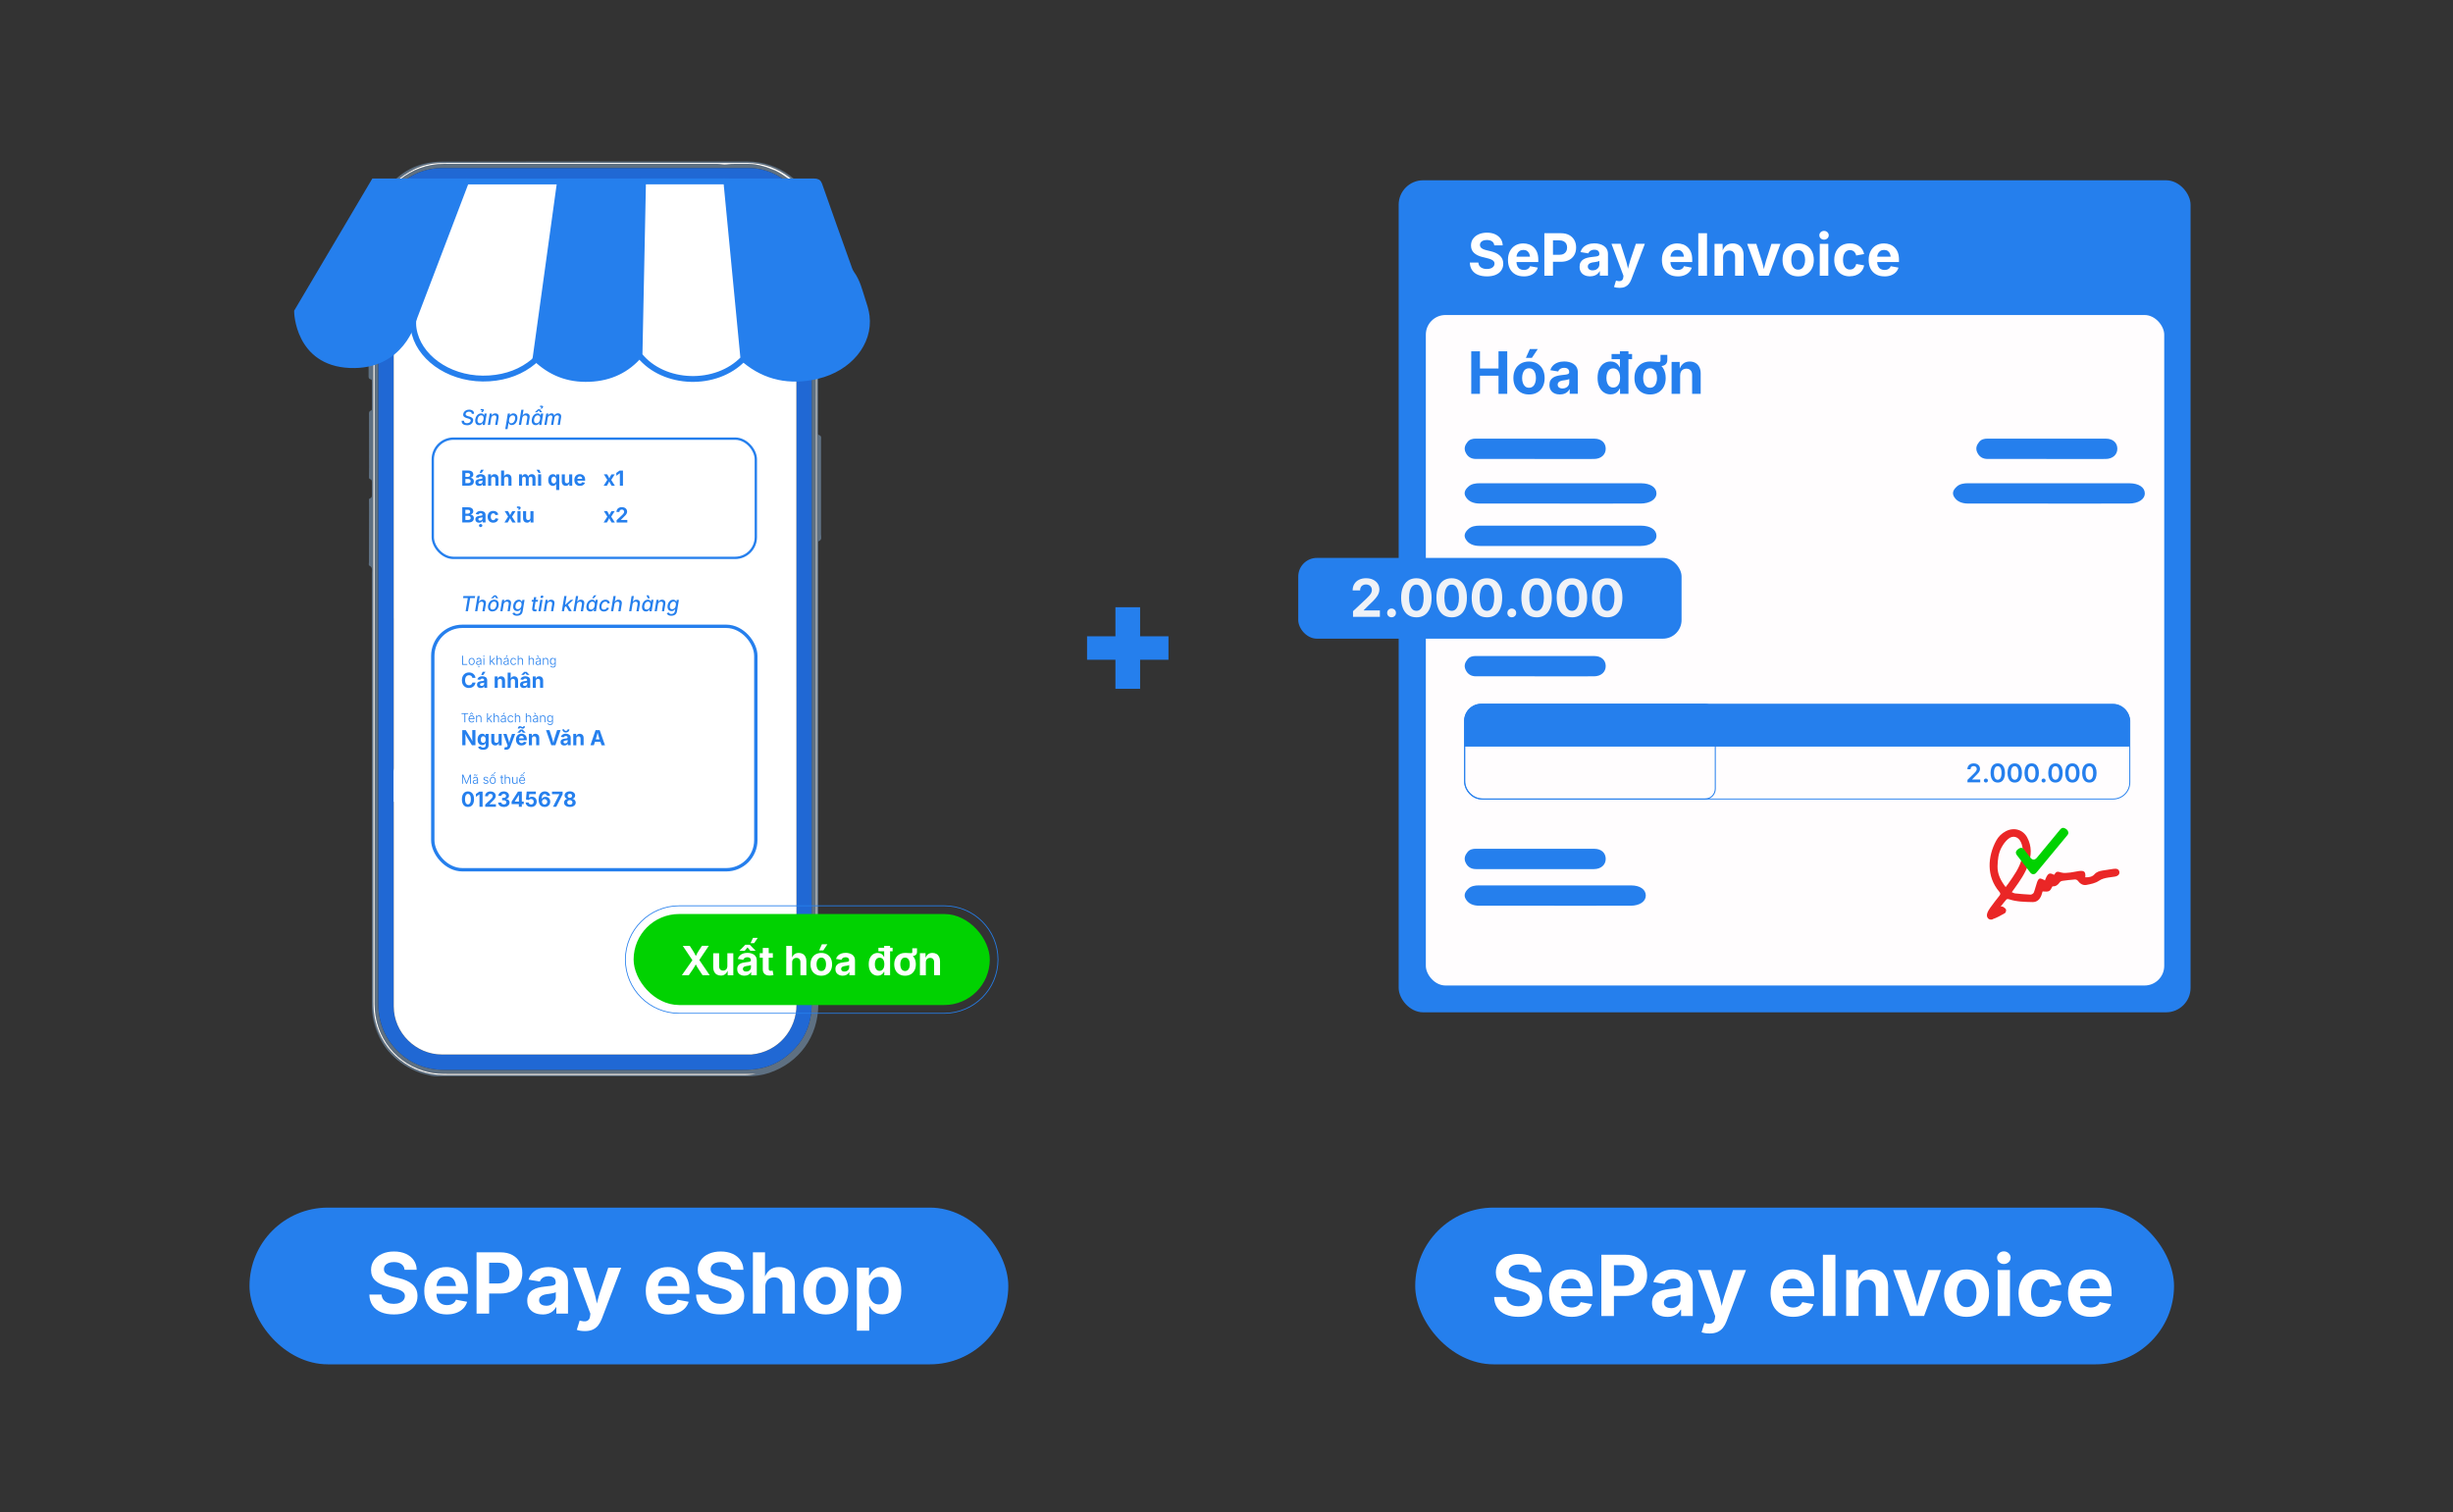<?xml version="1.0" encoding="UTF-8"?>
<svg id="Layer_1" xmlns="http://www.w3.org/2000/svg" viewBox="0 0 783.19 482.9">
  <rect x="0" y="0" width="783.19" height="482.9" fill="#333333" stroke="none"/>
  <defs>
    <style>
      .cls-1 {
        fill: #5e7082;
      }

      .cls-2 {
        fill: #ea2626;
      }

      .cls-3, .cls-4, .cls-5, .cls-6, .cls-7, .cls-8, .cls-9, .cls-10 {
        stroke: #257fed;
        stroke-miterlimit: 10;
      }

      .cls-3, .cls-11 {
        fill: #257fed;
      }

      .cls-3, .cls-9 {
        stroke-width: 1.86px;
      }

      .cls-12 {
        fill: #01d201;
      }

      .cls-13, .cls-9 {
        fill: #fff;
      }

      .cls-4 {
        stroke-width: .75px;
      }

      .cls-4, .cls-5, .cls-6, .cls-8, .cls-10 {
        fill: none;
      }

      .cls-5 {
        stroke-width: .26px;
      }

      .cls-6 {
        stroke-width: 1.07px;
      }

      .cls-7 {
        fill: #fffdfe;
        stroke-width: 1.1px;
      }

      .cls-8 {
        stroke-width: .3px;
      }

      .cls-10 {
        stroke-width: .32px;
      }

      .cls-14 {
        fill: #2068d4;
      }

      .cls-15 {
        fill: #eff2f7;
      }
    </style>
  </defs>
  <g>
    <path class="cls-15" d="M122.38,255.99l15.16-45.46h14.43l15.62,45.46h-12.08l-6.32-19.86c-1.02-3.31-2-6.84-2.94-10.57-.95-3.73-1.9-7.6-2.85-11.61h2.41c-.92,4.03-1.8,7.91-2.65,11.64-.85,3.73-1.76,7.25-2.71,10.54l-6.1,19.86h-11.96ZM132.7,246.32v-8.24h24.62v8.24h-24.62Z"/>
    <path class="cls-15" d="M172.57,255.99v-45.46h18.61c3.42,0,6.37.66,8.85,1.98,2.48,1.32,4.39,3.16,5.72,5.52,1.33,2.36,2,5.1,2,8.21s-.68,5.86-2.04,8.18c-1.36,2.32-3.31,4.13-5.83,5.43-2.52,1.3-5.52,1.95-9,1.95h-11.53v-8.51h9.58c1.69,0,3.1-.29,4.24-.88,1.14-.59,1.99-1.41,2.56-2.47.57-1.06.85-2.29.85-3.69s-.29-2.66-.85-3.71c-.57-1.05-1.43-1.86-2.58-2.43-1.15-.57-2.57-.85-4.26-.85h-5.55v36.74h-10.77Z"/>
    <path class="cls-15" d="M224.08,210.53v45.46h-10.77v-45.46h10.77Z"/>
  </g>
  <g>
    <rect class="cls-11" x="79.66" y="385.57" width="242.27" height="50.04" rx="25.02" ry="25.02"/>
    <g>
      <path class="cls-13" d="M125.74,419.68c-1.57,0-2.93-.24-4.08-.72-1.16-.48-2.06-1.19-2.71-2.14-.65-.94-.99-2.11-1.02-3.49h3.9c.05.66.25,1.2.59,1.65.34.44.8.77,1.36.99.57.22,1.21.33,1.93.33s1.34-.1,1.87-.31c.53-.21.94-.5,1.24-.87.3-.38.45-.81.45-1.31,0-.45-.13-.82-.4-1.12s-.65-.56-1.15-.78c-.5-.22-1.11-.41-1.82-.58l-2.15-.54c-1.65-.4-2.95-1.03-3.88-1.9-.94-.86-1.4-2-1.4-3.42,0-1.18.32-2.21.95-3.1.63-.88,1.5-1.57,2.61-2.06,1.11-.49,2.37-.73,3.78-.73s2.7.25,3.78.74c1.08.49,1.92,1.18,2.52,2.06.6.88.91,1.89.93,3.04h-3.87c-.07-.79-.41-1.39-1-1.82-.6-.43-1.4-.64-2.39-.64-.67,0-1.25.1-1.73.29-.48.19-.85.46-1.09.8-.25.34-.37.73-.37,1.17,0,.48.14.88.43,1.2.29.32.67.58,1.15.77.48.2.99.36,1.53.49l1.77.43c.82.18,1.59.43,2.29.75.71.31,1.33.7,1.86,1.16s.95,1,1.24,1.63.44,1.35.44,2.18c0,1.18-.3,2.21-.89,3.09-.59.88-1.46,1.56-2.58,2.04-1.13.48-2.48.72-4.07.72Z"/>
      <path class="cls-13" d="M142.7,419.68c-1.5,0-2.79-.31-3.87-.92s-1.92-1.48-2.5-2.61c-.58-1.13-.87-2.47-.87-4.01s.29-2.84.87-3.97c.58-1.14,1.39-2.02,2.45-2.66s2.3-.96,3.72-.96c.96,0,1.86.15,2.69.46.83.31,1.56.77,2.19,1.38.63.62,1.12,1.39,1.47,2.31.35.93.53,2.02.53,3.28v1.1h-12.31v-2.47h10.39l-1.84.66c0-.76-.12-1.42-.35-1.99s-.58-1-1.04-1.31c-.46-.31-1.02-.47-1.7-.47s-1.26.16-1.74.47c-.48.31-.84.74-1.08,1.28s-.37,1.15-.37,1.84v1.74c0,.85.14,1.56.43,2.14.28.58.68,1.01,1.19,1.3.51.29,1.11.43,1.79.43.46,0,.88-.07,1.26-.2.38-.13.7-.33.96-.58s.47-.57.61-.95l3.57.67c-.24.8-.65,1.51-1.23,2.12-.59.61-1.32,1.08-2.2,1.41-.88.33-1.89.5-3.04.5Z"/>
      <path class="cls-13" d="M152.16,419.39v-19.54h7.62c1.49,0,2.75.28,3.79.85s1.83,1.34,2.38,2.33c.55.99.82,2.13.82,3.42s-.28,2.43-.83,3.42c-.56.98-1.36,1.75-2.41,2.31s-2.33.83-3.84.83h-4.9v-3.23h4.26c.82,0,1.5-.14,2.03-.43.53-.28.92-.68,1.18-1.17.26-.5.39-1.08.39-1.73s-.13-1.23-.39-1.72c-.26-.49-.65-.88-1.19-1.15s-1.21-.41-2.03-.41h-2.87v16.24h-4Z"/>
      <path class="cls-13" d="M173.23,419.68c-.93,0-1.76-.16-2.5-.49-.74-.33-1.32-.82-1.75-1.47-.42-.65-.64-1.46-.64-2.43,0-.81.15-1.49.45-2.05.3-.55.71-.99,1.23-1.32.52-.33,1.11-.59,1.77-.76.66-.17,1.35-.3,2.08-.37.85-.09,1.53-.17,2.05-.24.52-.07.9-.19,1.14-.35.24-.16.36-.4.36-.71v-.07c0-.42-.09-.77-.26-1.06s-.44-.51-.78-.66c-.35-.15-.76-.23-1.25-.23s-.95.08-1.32.23c-.38.15-.68.36-.92.61-.24.25-.41.54-.52.85l-3.61-.59c.25-.86.67-1.58,1.26-2.18.59-.59,1.31-1.05,2.18-1.36.87-.31,1.85-.47,2.94-.47.79,0,1.55.09,2.29.28.74.19,1.41.48,2,.87.59.39,1.06.91,1.4,1.54.34.63.52,1.39.52,2.28v9.88h-3.72v-2.03h-.13c-.24.45-.55.85-.94,1.2-.39.35-.87.62-1.42.82-.56.2-1.2.3-1.92.3ZM174.34,416.91c.62,0,1.17-.12,1.63-.37s.83-.58,1.09-1c.26-.42.39-.89.39-1.4v-1.59c-.11.09-.29.17-.52.24-.24.07-.5.13-.79.18-.29.05-.57.1-.85.14-.28.04-.53.08-.75.1-.48.07-.91.18-1.27.34s-.65.37-.85.62c-.2.26-.3.59-.3.99,0,.38.1.69.29.95s.46.45.79.58.71.2,1.14.2Z"/>
      <path class="cls-13" d="M184.16,424.59l.91-2.96.49.12c.52.14.99.18,1.4.12s.74-.23.99-.5c.25-.27.4-.65.45-1.14l.1-.79-5.51-14.7h4.18l2.47,7.61c.3.96.54,1.92.73,2.89.19.96.4,1.97.65,3.02h-.92c.24-1.05.47-2.06.71-3.02s.51-1.93.83-2.88l2.57-7.61h4.13l-6.23,16.39c-.3.79-.68,1.47-1.14,2.05s-1.04,1.02-1.73,1.34c-.69.31-1.53.47-2.5.47-.53,0-1.01-.04-1.47-.11-.46-.07-.82-.17-1.1-.28Z"/>
      <path class="cls-13" d="M213.42,419.68c-1.5,0-2.79-.31-3.87-.92s-1.92-1.48-2.5-2.61c-.58-1.13-.87-2.47-.87-4.01s.29-2.84.87-3.97c.58-1.14,1.39-2.02,2.45-2.66s2.3-.96,3.72-.96c.96,0,1.86.15,2.69.46.83.31,1.56.77,2.19,1.38.63.62,1.12,1.39,1.47,2.31.35.93.53,2.02.53,3.28v1.1h-12.31v-2.47h10.39l-1.84.66c0-.76-.12-1.42-.35-1.99s-.58-1-1.04-1.31c-.46-.31-1.02-.47-1.7-.47s-1.26.16-1.74.47c-.48.31-.84.74-1.08,1.28s-.37,1.15-.37,1.84v1.74c0,.85.14,1.56.43,2.14.28.58.68,1.01,1.19,1.3.51.29,1.11.43,1.79.43.46,0,.88-.07,1.26-.2.38-.13.7-.33.96-.58s.47-.57.61-.95l3.57.67c-.24.8-.65,1.51-1.23,2.12-.59.61-1.32,1.08-2.2,1.41-.88.33-1.89.5-3.04.5Z"/>
      <path class="cls-13" d="M230.05,419.68c-1.57,0-2.93-.24-4.08-.72-1.16-.48-2.06-1.19-2.71-2.14-.65-.94-.99-2.11-1.02-3.49h3.9c.05.66.25,1.2.59,1.65.34.44.8.77,1.36.99.57.22,1.21.33,1.93.33s1.34-.1,1.87-.31c.53-.21.94-.5,1.24-.87.3-.38.45-.81.45-1.31,0-.45-.13-.82-.4-1.12s-.65-.56-1.15-.78c-.5-.22-1.11-.41-1.82-.58l-2.15-.54c-1.65-.4-2.95-1.03-3.88-1.9-.94-.86-1.4-2-1.4-3.42,0-1.18.32-2.21.95-3.1.63-.88,1.5-1.57,2.61-2.06,1.11-.49,2.37-.73,3.78-.73s2.7.25,3.78.74c1.08.49,1.92,1.18,2.52,2.06.6.88.91,1.89.93,3.04h-3.87c-.07-.79-.41-1.39-1-1.82-.6-.43-1.4-.64-2.39-.64-.67,0-1.25.1-1.73.29-.48.19-.85.46-1.09.8-.25.34-.37.73-.37,1.17,0,.48.14.88.43,1.2.29.32.67.58,1.15.77.48.2.99.36,1.53.49l1.77.43c.82.18,1.59.43,2.29.75.71.31,1.33.7,1.86,1.16s.95,1,1.24,1.63.44,1.35.44,2.18c0,1.18-.3,2.21-.89,3.09-.59.88-1.46,1.56-2.58,2.04-1.13.48-2.48.72-4.07.72Z"/>
      <path class="cls-13" d="M244.32,410.91v8.48h-3.93v-19.54h3.86v8.54h-.31c.38-1.22.97-2.17,1.75-2.84.78-.67,1.79-1,3.04-1,1.01,0,1.9.22,2.66.66.76.44,1.34,1.08,1.76,1.9s.63,1.81.63,2.96v9.32h-3.95v-8.64c0-.91-.23-1.62-.7-2.14-.47-.52-1.12-.77-1.95-.77-.55,0-1.04.12-1.48.36s-.77.59-1.01,1.04-.36,1.01-.36,1.67Z"/>
      <path class="cls-13" d="M263.66,419.68c-1.47,0-2.74-.32-3.82-.95-1.08-.63-1.9-1.52-2.49-2.65-.58-1.13-.87-2.45-.87-3.95s.29-2.85.87-3.98c.58-1.13,1.41-2.01,2.49-2.65,1.08-.63,2.35-.95,3.82-.95s2.75.32,3.82.95c1.07.63,1.9,1.52,2.48,2.65.58,1.13.87,2.46.87,3.98s-.29,2.82-.87,3.95c-.58,1.13-1.41,2.02-2.48,2.65-1.07.63-2.35.95-3.82.95ZM263.66,416.59c.7,0,1.29-.19,1.76-.58.47-.39.83-.92,1.06-1.6.24-.68.35-1.44.35-2.29s-.12-1.63-.35-2.31c-.24-.67-.59-1.2-1.06-1.59-.47-.38-1.06-.58-1.76-.58s-1.28.19-1.75.58c-.47.38-.82.91-1.06,1.59-.24.67-.35,1.44-.35,2.31s.12,1.61.35,2.29c.24.68.59,1.21,1.06,1.6.47.39,1.05.58,1.75.58Z"/>
      <path class="cls-13" d="M273.58,424.87v-20.14h3.87v2.47h.18c.18-.38.44-.78.78-1.19.34-.41.78-.76,1.33-1.04.55-.28,1.24-.42,2.07-.42,1.08,0,2.08.28,2.98.84.9.56,1.62,1.4,2.16,2.52.54,1.12.81,2.51.81,4.18s-.26,3-.79,4.12-1.24,1.98-2.14,2.56c-.9.58-1.92.87-3.04.87-.79,0-1.47-.14-2.02-.41-.55-.27-1-.61-1.34-1-.35-.4-.61-.79-.79-1.19h-.12v7.83h-3.93ZM280.58,416.48c.68,0,1.26-.19,1.72-.56s.82-.9,1.06-1.56c.24-.66.36-1.43.36-2.28s-.12-1.61-.36-2.27c-.24-.66-.59-1.17-1.06-1.55-.46-.38-1.04-.56-1.73-.56s-1.25.18-1.72.54c-.47.36-.83.87-1.08,1.52-.25.65-.37,1.42-.37,2.31s.12,1.65.37,2.31.61,1.17,1.08,1.54c.47.37,1.04.55,1.71.55Z"/>
    </g>
    <rect class="cls-11" x="451.85" y="385.57" width="242.27" height="50.04" rx="25.02" ry="25.02"/>
    <g>
      <path class="cls-13" d="M484.86,420.45c-1.57,0-2.93-.24-4.08-.72-1.16-.48-2.06-1.19-2.71-2.14-.65-.94-.99-2.11-1.02-3.49h3.9c.05.66.25,1.2.59,1.65.34.44.8.77,1.36.99.57.22,1.21.33,1.93.33s1.34-.1,1.87-.31c.53-.21.94-.5,1.24-.87.3-.38.45-.81.45-1.31,0-.45-.13-.82-.4-1.12s-.65-.56-1.15-.78c-.5-.22-1.11-.41-1.82-.58l-2.15-.54c-1.65-.4-2.95-1.03-3.88-1.9-.94-.86-1.4-2-1.4-3.42,0-1.18.32-2.21.95-3.1.63-.88,1.5-1.57,2.61-2.06,1.11-.49,2.37-.73,3.78-.73s2.7.25,3.78.74c1.08.49,1.92,1.18,2.52,2.06.6.88.91,1.89.93,3.04h-3.87c-.07-.79-.41-1.39-1-1.82-.6-.43-1.4-.64-2.39-.64-.67,0-1.25.1-1.73.29-.48.19-.85.46-1.09.8-.25.34-.37.73-.37,1.17,0,.48.14.88.43,1.2.29.32.67.58,1.15.77.48.2.99.36,1.53.49l1.77.43c.82.18,1.59.43,2.29.75.71.31,1.33.7,1.86,1.16s.95,1,1.24,1.63.44,1.35.44,2.18c0,1.18-.3,2.21-.89,3.09-.59.88-1.46,1.56-2.58,2.04-1.13.48-2.48.72-4.07.72Z"/>
      <path class="cls-13" d="M501.81,420.45c-1.5,0-2.79-.31-3.87-.92s-1.92-1.48-2.5-2.61c-.58-1.13-.87-2.47-.87-4.01s.29-2.84.87-3.97c.58-1.14,1.39-2.02,2.45-2.66s2.3-.96,3.72-.96c.96,0,1.86.15,2.69.46.83.31,1.56.77,2.19,1.38.63.62,1.12,1.39,1.47,2.31.35.93.53,2.02.53,3.28v1.1h-12.31v-2.47h10.39l-1.84.66c0-.76-.12-1.42-.35-1.99s-.58-1-1.04-1.31c-.46-.31-1.02-.47-1.7-.47s-1.26.16-1.74.47c-.48.31-.84.74-1.08,1.28s-.37,1.15-.37,1.84v1.74c0,.85.14,1.56.43,2.14.28.58.68,1.01,1.19,1.3.51.29,1.11.43,1.79.43.46,0,.88-.07,1.26-.2.38-.13.7-.33.96-.58s.47-.57.61-.95l3.57.67c-.24.8-.65,1.51-1.23,2.12-.59.61-1.32,1.08-2.2,1.41-.88.33-1.89.5-3.04.5Z"/>
      <path class="cls-13" d="M511.28,420.16v-19.54h7.62c1.49,0,2.75.28,3.79.85s1.83,1.34,2.38,2.33c.55.99.82,2.13.82,3.42s-.28,2.43-.83,3.42c-.56.98-1.36,1.75-2.41,2.31s-2.33.83-3.84.83h-4.9v-3.23h4.26c.82,0,1.5-.14,2.03-.43.53-.28.92-.68,1.18-1.17.26-.5.39-1.08.39-1.73s-.13-1.23-.39-1.72c-.26-.49-.65-.88-1.19-1.15s-1.21-.41-2.03-.41h-2.87v16.24h-4Z"/>
      <path class="cls-13" d="M532.34,420.45c-.93,0-1.76-.16-2.5-.49-.74-.33-1.32-.82-1.75-1.47-.42-.65-.64-1.46-.64-2.43,0-.81.15-1.49.45-2.05.3-.55.71-.99,1.23-1.32.52-.33,1.11-.59,1.77-.76.66-.17,1.35-.3,2.08-.37.85-.09,1.53-.17,2.05-.24.52-.07.9-.19,1.14-.35.24-.16.36-.4.36-.71v-.07c0-.42-.09-.77-.26-1.06s-.44-.51-.78-.66c-.35-.15-.76-.23-1.25-.23s-.95.08-1.32.23c-.38.15-.68.36-.92.61-.24.25-.41.54-.52.85l-3.61-.59c.25-.86.67-1.58,1.26-2.18.59-.59,1.31-1.05,2.18-1.36.87-.31,1.85-.47,2.94-.47.79,0,1.55.09,2.29.28.74.19,1.41.48,2,.87.59.39,1.06.91,1.4,1.54.34.63.52,1.39.52,2.28v9.88h-3.72v-2.03h-.13c-.24.45-.55.85-.94,1.2-.39.35-.87.62-1.42.82-.56.2-1.2.3-1.92.3ZM533.46,417.68c.62,0,1.17-.12,1.63-.37s.83-.58,1.09-1c.26-.42.39-.89.39-1.4v-1.59c-.11.09-.29.17-.52.24-.24.07-.5.13-.79.18-.29.05-.57.1-.85.14-.28.04-.53.08-.75.1-.48.07-.91.18-1.27.34s-.65.37-.85.62c-.2.26-.3.59-.3.99,0,.38.1.69.29.95s.46.45.79.58.71.2,1.14.2Z"/>
      <path class="cls-13" d="M543.28,425.35l.91-2.96.49.12c.52.14.99.18,1.4.12s.74-.23.99-.5c.25-.27.4-.65.45-1.14l.1-.79-5.51-14.7h4.18l2.47,7.61c.3.96.54,1.92.73,2.89.19.96.4,1.97.65,3.02h-.92c.24-1.05.47-2.06.71-3.02s.51-1.93.83-2.88l2.57-7.61h4.13l-6.23,16.39c-.3.79-.68,1.47-1.14,2.05s-1.04,1.02-1.73,1.34c-.69.31-1.53.47-2.5.47-.53,0-1.01-.04-1.47-.11-.46-.07-.82-.17-1.1-.28Z"/>
      <path class="cls-13" d="M572.54,420.45c-1.5,0-2.79-.31-3.87-.92s-1.92-1.48-2.5-2.61c-.58-1.13-.87-2.47-.87-4.01s.29-2.84.87-3.97c.58-1.14,1.39-2.02,2.45-2.66s2.3-.96,3.72-.96c.96,0,1.86.15,2.69.46.83.31,1.56.77,2.19,1.38.63.62,1.12,1.39,1.47,2.31.35.93.53,2.02.53,3.28v1.1h-12.31v-2.47h10.39l-1.84.66c0-.76-.12-1.42-.35-1.99s-.58-1-1.04-1.31c-.46-.31-1.02-.47-1.7-.47s-1.26.16-1.74.47c-.48.31-.84.74-1.08,1.28s-.37,1.15-.37,1.84v1.74c0,.85.14,1.56.43,2.14.28.58.68,1.01,1.19,1.3.51.29,1.11.43,1.79.43.46,0,.88-.07,1.26-.2.38-.13.7-.33.96-.58s.47-.57.61-.95l3.57.67c-.24.8-.65,1.51-1.23,2.12-.59.61-1.32,1.08-2.2,1.41-.88.33-1.89.5-3.04.5Z"/>
      <path class="cls-13" d="M586.01,400.62v19.54h-4v-19.54h4Z"/>
      <path class="cls-13" d="M593.39,411.67v8.48h-3.93v-14.66h3.71l.07,3.66h-.24c.38-1.22.97-2.17,1.75-2.84.78-.67,1.79-1,3.04-1,1.01,0,1.9.22,2.66.66.76.44,1.34,1.08,1.76,1.9s.62,1.81.62,2.96v9.32h-3.93v-8.64c0-.91-.23-1.62-.7-2.14-.47-.52-1.12-.77-1.95-.77-.55,0-1.04.12-1.48.36s-.77.59-1.01,1.04-.36,1.01-.36,1.67Z"/>
      <path class="cls-13" d="M609.85,420.16l-5.4-14.66h4.18l2.47,7.61c.3.95.56,1.92.78,2.89.22.97.45,1.98.69,3.02h-.84c.23-1.04.45-2.05.67-3.02.22-.97.48-1.93.77-2.89l2.44-7.61h4.13l-5.42,14.66h-4.47Z"/>
      <path class="cls-13" d="M627.89,420.45c-1.47,0-2.74-.32-3.82-.95-1.08-.63-1.9-1.52-2.49-2.65-.58-1.13-.87-2.45-.87-3.95s.29-2.85.87-3.98c.58-1.13,1.41-2.01,2.49-2.65,1.08-.63,2.35-.95,3.82-.95s2.75.32,3.82.95c1.07.63,1.9,1.52,2.48,2.65.58,1.13.87,2.46.87,3.98s-.29,2.82-.87,3.95c-.58,1.13-1.41,2.02-2.48,2.65-1.07.63-2.35.95-3.82.95ZM627.89,417.35c.7,0,1.29-.19,1.76-.58.47-.39.83-.92,1.06-1.6.24-.68.35-1.44.35-2.29s-.12-1.63-.35-2.31c-.24-.67-.59-1.2-1.06-1.59-.47-.38-1.06-.58-1.76-.58s-1.28.19-1.75.58c-.47.38-.82.91-1.06,1.59-.24.67-.35,1.44-.35,2.31s.12,1.61.35,2.29c.24.68.59,1.21,1.06,1.6.47.39,1.05.58,1.75.58Z"/>
      <path class="cls-13" d="M639.78,403.58c-.59,0-1.1-.2-1.52-.59-.42-.39-.63-.87-.63-1.43s.21-1.04.63-1.43c.42-.39.93-.59,1.52-.59s1.1.2,1.53.59c.42.39.64.87.64,1.43s-.21,1.04-.64,1.43c-.42.39-.93.59-1.53.59ZM637.81,420.16v-14.66h3.93v14.66h-3.93Z"/>
      <path class="cls-13" d="M651.64,420.45c-1.48,0-2.75-.32-3.82-.95-1.07-.63-1.9-1.52-2.48-2.65-.58-1.13-.87-2.45-.87-3.95s.29-2.85.87-3.98c.58-1.13,1.41-2.01,2.48-2.65,1.07-.63,2.34-.95,3.82-.95.87,0,1.67.11,2.4.34.73.23,1.39.55,1.95.97.57.42,1.04.93,1.4,1.53.37.6.62,1.28.76,2.03l-3.66.68c-.08-.38-.2-.73-.37-1.03-.17-.3-.37-.56-.6-.77s-.51-.38-.82-.49c-.31-.11-.65-.17-1.03-.17-.7,0-1.29.19-1.76.56-.48.38-.83.9-1.08,1.57-.24.67-.36,1.45-.36,2.33s.12,1.63.36,2.31.6,1.2,1.08,1.59,1.06.58,1.76.58c.38,0,.72-.06,1.04-.18.31-.12.59-.29.84-.51.25-.22.45-.49.62-.81.17-.31.28-.67.35-1.06l3.66.67c-.14.78-.39,1.47-.76,2.08-.37.61-.84,1.13-1.4,1.57-.57.44-1.22.77-1.96,1-.74.23-1.55.34-2.42.34Z"/>
      <path class="cls-13" d="M667.51,420.45c-1.5,0-2.79-.31-3.87-.92s-1.92-1.48-2.5-2.61c-.58-1.13-.87-2.47-.87-4.01s.29-2.84.87-3.97c.58-1.14,1.39-2.02,2.45-2.66s2.3-.96,3.72-.96c.96,0,1.86.15,2.69.46.83.31,1.56.77,2.19,1.38.63.62,1.12,1.39,1.47,2.31.35.93.53,2.02.53,3.28v1.1h-12.31v-2.47h10.39l-1.84.66c0-.76-.12-1.42-.35-1.99s-.58-1-1.04-1.31c-.46-.31-1.02-.47-1.7-.47s-1.26.16-1.74.47c-.48.31-.84.74-1.08,1.28s-.37,1.15-.37,1.84v1.74c0,.85.14,1.56.43,2.14.28.58.68,1.01,1.19,1.3.51.29,1.11.43,1.79.43.46,0,.88-.07,1.26-.2.38-.13.7-.33.96-.58s.47-.57.61-.95l3.57.67c-.24.8-.65,1.51-1.23,2.12-.59.61-1.32,1.08-2.2,1.41-.88.33-1.89.5-3.04.5Z"/>
    </g>
  </g>
  <g>
    <g>
      <rect class="cls-11" x="446.56" y="57.56" width="252.84" height="265.66" rx="7.82" ry="7.82"/>
      <g>
        <path class="cls-13" d="M474.72,88.24c-1.09,0-2.03-.17-2.84-.5-.8-.33-1.43-.83-1.88-1.49-.45-.66-.69-1.46-.71-2.42h2.71c.04.46.17.84.41,1.14.24.31.55.54.95.69.39.15.84.23,1.34.23s.93-.07,1.3-.21c.37-.14.65-.34.86-.61.21-.26.31-.56.31-.91,0-.31-.09-.57-.28-.78-.19-.21-.45-.39-.8-.54-.35-.15-.77-.29-1.27-.4l-1.49-.37c-1.15-.28-2.05-.72-2.7-1.32-.65-.6-.97-1.39-.97-2.37,0-.82.22-1.54.66-2.15s1.04-1.09,1.81-1.43,1.65-.51,2.63-.51,1.88.17,2.62.52,1.33.82,1.75,1.43c.42.61.63,1.31.65,2.11h-2.69c-.05-.55-.28-.97-.7-1.27-.42-.3-.97-.45-1.66-.45-.47,0-.87.07-1.2.2-.33.13-.59.32-.76.56-.17.24-.26.51-.26.81,0,.33.1.61.3.83.2.22.47.4.8.54s.69.25,1.07.34l1.23.3c.57.13,1.1.3,1.59.52.49.22.92.49,1.29.81.37.32.66.7.86,1.13.2.44.31.94.31,1.51,0,.82-.21,1.54-.62,2.15-.41.61-1.01,1.08-1.79,1.42-.78.33-1.73.5-2.83.5Z"/>
        <path class="cls-13" d="M486.5,88.24c-1.04,0-1.94-.21-2.69-.64-.75-.43-1.33-1.03-1.74-1.81-.4-.78-.61-1.71-.61-2.79s.2-1.97.6-2.76c.4-.79.97-1.41,1.7-1.85.74-.44,1.6-.67,2.59-.67.67,0,1.29.11,1.87.32s1.08.53,1.52.96c.44.43.78.96,1.03,1.61s.37,1.4.37,2.28v.77h-8.56v-1.71h7.22l-1.28.46c0-.53-.08-.99-.24-1.38-.16-.39-.4-.7-.72-.91-.32-.22-.71-.32-1.18-.32s-.88.11-1.21.33-.58.52-.75.89-.25.8-.25,1.28v1.21c0,.59.1,1.08.3,1.49.2.4.47.7.83.9.36.2.77.3,1.24.3.32,0,.61-.05.88-.14.26-.09.48-.23.67-.41s.33-.4.42-.66l2.48.46c-.16.56-.45,1.05-.86,1.47-.41.42-.92.75-1.53.98-.61.23-1.31.35-2.11.35Z"/>
        <path class="cls-13" d="M493.08,88.04v-13.58h5.29c1.03,0,1.91.2,2.63.59.72.39,1.27.93,1.65,1.62.38.69.57,1.48.57,2.37s-.19,1.69-.58,2.37c-.39.68-.95,1.22-1.68,1.6-.73.39-1.62.58-2.67.58h-3.41v-2.24h2.96c.57,0,1.04-.1,1.41-.3.37-.2.64-.47.82-.82.18-.35.27-.75.27-1.2s-.09-.85-.27-1.2c-.18-.34-.46-.61-.83-.8-.37-.19-.84-.29-1.41-.29h-2v11.28h-2.78Z"/>
        <path class="cls-13" d="M507.72,88.24c-.64,0-1.22-.11-1.74-.34-.51-.23-.92-.57-1.21-1.02s-.44-1.02-.44-1.69c0-.57.1-1.04.31-1.42.21-.38.5-.69.86-.92s.77-.41,1.23-.53.94-.21,1.44-.26c.59-.06,1.06-.12,1.43-.17.36-.05.62-.13.79-.25.17-.11.25-.28.25-.5v-.05c0-.29-.06-.54-.18-.74-.12-.2-.3-.35-.54-.46s-.53-.16-.87-.16-.66.05-.92.16c-.26.11-.47.25-.64.42s-.29.37-.36.59l-2.51-.41c.18-.6.47-1.1.88-1.51s.91-.73,1.52-.95c.6-.22,1.29-.33,2.05-.33.55,0,1.08.06,1.6.2.52.13.98.33,1.39.61s.74.63.97,1.07c.24.44.36.97.36,1.58v6.86h-2.59v-1.41h-.09c-.16.32-.38.59-.66.83-.27.24-.6.43-.99.57s-.83.21-1.34.21ZM508.49,86.32c.43,0,.81-.08,1.13-.25.32-.17.58-.4.76-.69s.27-.62.27-.98v-1.1c-.08.06-.2.12-.36.16-.16.05-.35.09-.55.13-.2.04-.4.07-.59.1s-.37.05-.52.07c-.33.05-.63.13-.88.24-.26.11-.45.25-.59.43s-.21.41-.21.69c0,.26.07.48.2.66s.32.31.55.41c.23.09.5.14.79.14Z"/>
        <path class="cls-13" d="M515.32,91.65l.63-2.06.34.08c.37.1.69.12.98.08.29-.04.51-.16.69-.35.17-.19.28-.45.31-.79l.07-.55-3.83-10.22h2.91l1.71,5.29c.21.67.38,1.34.51,2,.13.67.28,1.37.45,2.1h-.64c.16-.73.33-1.43.49-2.1s.36-1.34.57-2l1.79-5.29h2.87l-4.33,11.39c-.21.55-.47,1.02-.79,1.42-.32.4-.72.71-1.2.93-.48.22-1.06.33-1.74.33-.36,0-.71-.03-1.02-.08-.32-.05-.57-.12-.77-.2Z"/>
        <path class="cls-13" d="M535.65,88.24c-1.04,0-1.94-.21-2.69-.64-.75-.43-1.33-1.03-1.74-1.81-.4-.78-.61-1.71-.61-2.79s.2-1.97.6-2.76c.4-.79.97-1.41,1.7-1.85.74-.44,1.6-.67,2.59-.67.67,0,1.29.11,1.87.32s1.08.53,1.52.96c.44.43.78.96,1.03,1.61s.37,1.4.37,2.28v.77h-8.56v-1.71h7.22l-1.28.46c0-.53-.08-.99-.24-1.38-.16-.39-.4-.7-.72-.91-.32-.22-.71-.32-1.18-.32s-.88.11-1.21.33-.58.52-.75.89-.25.8-.25,1.28v1.21c0,.59.1,1.08.3,1.49.2.4.47.7.83.9.36.2.77.3,1.24.3.32,0,.61-.05.88-.14.26-.09.48-.23.67-.41s.33-.4.42-.66l2.48.46c-.16.56-.45,1.05-.86,1.47-.41.42-.92.75-1.53.98-.61.23-1.31.35-2.11.35Z"/>
        <path class="cls-13" d="M545.01,74.46v13.58h-2.78v-13.58h2.78Z"/>
        <path class="cls-13" d="M550.14,82.14v5.9h-2.73v-10.19h2.58l.04,2.54h-.16c.27-.85.67-1.51,1.22-1.97.54-.46,1.25-.7,2.11-.7.71,0,1.32.15,1.85.46.53.31.93.75,1.22,1.32.29.57.43,1.26.43,2.06v6.48h-2.73v-6.01c0-.63-.16-1.13-.49-1.49-.33-.36-.78-.54-1.35-.54-.38,0-.72.08-1.03.25s-.54.41-.7.72-.25.7-.25,1.16Z"/>
        <path class="cls-13" d="M561.58,88.04l-3.75-10.19h2.91l1.71,5.29c.21.66.39,1.33.54,2,.16.67.31,1.37.48,2.1h-.58c.16-.72.31-1.42.46-2.1.15-.67.33-1.34.54-2l1.7-5.29h2.87l-3.76,10.19h-3.11Z"/>
        <path class="cls-13" d="M574.12,88.24c-1.02,0-1.91-.22-2.65-.66-.75-.44-1.32-1.05-1.73-1.84-.4-.79-.61-1.7-.61-2.75s.2-1.98.61-2.77c.4-.79.98-1.4,1.73-1.84s1.63-.66,2.65-.66,1.91.22,2.66.66c.74.44,1.32,1.05,1.72,1.84.4.79.61,1.71.61,2.77s-.2,1.96-.61,2.75c-.4.79-.98,1.4-1.72,1.84-.75.44-1.63.66-2.66.66ZM574.12,86.09c.49,0,.89-.14,1.22-.41s.57-.64.74-1.11.25-1,.25-1.59-.08-1.14-.25-1.6c-.16-.47-.41-.83-.74-1.1s-.74-.4-1.22-.4-.89.13-1.22.4-.57.63-.73,1.1c-.16.47-.25,1-.25,1.6s.08,1.12.25,1.59.41.84.73,1.11.73.41,1.22.41Z"/>
        <path class="cls-13" d="M582.38,76.52c-.41,0-.77-.14-1.06-.41s-.44-.6-.44-.99.15-.72.44-.99.64-.41,1.06-.41.77.14,1.06.41.44.6.44.99-.15.72-.44.99-.65.41-1.06.41ZM581.01,88.04v-10.19h2.73v10.19h-2.73Z"/>
        <path class="cls-13" d="M590.63,88.24c-1.03,0-1.91-.22-2.66-.66-.74-.44-1.32-1.05-1.72-1.84-.4-.79-.61-1.7-.61-2.75s.2-1.98.61-2.77c.4-.79.98-1.4,1.72-1.84.75-.44,1.63-.66,2.66-.66.6,0,1.16.08,1.67.24s.96.38,1.36.67c.4.29.72.65.98,1.07s.43.89.53,1.41l-2.54.47c-.05-.27-.14-.51-.26-.72-.12-.21-.25-.39-.42-.54s-.35-.26-.57-.34c-.22-.08-.46-.12-.72-.12-.49,0-.89.13-1.23.39s-.58.63-.75,1.09c-.17.47-.25,1.01-.25,1.62s.08,1.14.25,1.6c.17.47.42.84.75,1.1.33.27.74.4,1.23.4.26,0,.5-.04.72-.12s.41-.2.58-.36c.17-.16.31-.34.43-.56s.2-.46.25-.74l2.54.46c-.1.54-.27,1.02-.53,1.44-.26.42-.58.79-.98,1.09-.39.3-.85.53-1.36.69-.51.16-1.07.24-1.68.24Z"/>
        <path class="cls-13" d="M601.66,88.24c-1.04,0-1.94-.21-2.69-.64-.75-.43-1.33-1.03-1.74-1.81-.4-.78-.61-1.71-.61-2.79s.2-1.97.6-2.76c.4-.79.97-1.41,1.7-1.85.74-.44,1.6-.67,2.59-.67.67,0,1.29.11,1.87.32s1.08.53,1.52.96c.44.43.78.96,1.03,1.61s.37,1.4.37,2.28v.77h-8.56v-1.71h7.22l-1.28.46c0-.53-.08-.99-.24-1.38-.16-.39-.4-.7-.72-.91-.32-.22-.71-.32-1.18-.32s-.88.11-1.21.33-.58.52-.75.89-.25.8-.25,1.28v1.21c0,.59.1,1.08.3,1.49.2.4.47.7.83.9.36.2.77.3,1.24.3.32,0,.61-.05.88-.14.26-.09.48-.23.67-.41s.33-.4.42-.66l2.48.46c-.16.56-.45,1.05-.86,1.47-.41.42-.92.75-1.53.98-.61.23-1.31.35-2.11.35Z"/>
      </g>
      <rect class="cls-7" x="454.69" y="100.03" width="236.85" height="215.17" rx="6.81" ry="6.81"/>
      <rect class="cls-11" x="414.5" y="178.13" width="122.39" height="25.79" rx="5.96" ry="5.96"/>
      <g>
        <path class="cls-11" d="M469.74,125.75v-13.58h2.78v5.49h5.92v-5.49h2.79v13.58h-2.79v-5.79h-5.92v5.79h-2.78Z"/>
        <path class="cls-11" d="M488.18,125.95c-1.02,0-1.91-.22-2.65-.66-.75-.44-1.32-1.05-1.73-1.84-.4-.79-.61-1.7-.61-2.75s.2-1.98.61-2.77c.4-.79.98-1.4,1.73-1.84s1.63-.66,2.65-.66,1.91.22,2.66.66c.74.44,1.32,1.05,1.72,1.84.4.79.61,1.71.61,2.77s-.2,1.96-.61,2.75c-.4.79-.98,1.4-1.72,1.84-.75.44-1.63.66-2.66.66ZM488.18,123.8c.49,0,.89-.14,1.22-.41s.57-.64.74-1.11.25-1,.25-1.59-.08-1.14-.25-1.6c-.16-.47-.41-.83-.74-1.1s-.74-.4-1.22-.4-.89.13-1.22.4-.57.63-.73,1.1c-.16.47-.25,1-.25,1.6s.08,1.12.25,1.59.41.84.73,1.11.73.41,1.22.41ZM487.18,114.27l1.27-2.83h2.53l-1.89,2.83h-1.91Z"/>
        <path class="cls-11" d="M498.09,125.95c-.64,0-1.22-.11-1.74-.34-.51-.23-.92-.57-1.21-1.02s-.44-1.02-.44-1.69c0-.57.1-1.04.31-1.42.21-.38.5-.69.86-.92s.77-.41,1.23-.53.94-.21,1.44-.26c.59-.06,1.06-.12,1.43-.17.36-.05.62-.13.79-.25.17-.11.25-.28.25-.5v-.05c0-.29-.06-.54-.18-.74-.12-.2-.3-.35-.54-.46s-.53-.16-.87-.16-.66.05-.92.16c-.26.11-.47.25-.64.42s-.29.37-.36.59l-2.51-.41c.18-.6.47-1.1.88-1.51s.91-.73,1.52-.95c.6-.22,1.29-.33,2.05-.33.55,0,1.08.06,1.6.2.52.13.98.33,1.39.61s.74.63.97,1.07c.24.44.36.97.36,1.58v6.86h-2.59v-1.41h-.09c-.16.32-.38.59-.66.83-.27.24-.6.43-.99.57s-.83.21-1.34.21ZM498.87,124.03c.43,0,.81-.08,1.13-.25.32-.17.58-.4.76-.69s.27-.62.27-.98v-1.1c-.08.06-.2.12-.36.16-.16.05-.35.09-.55.13-.2.04-.4.07-.59.1s-.37.05-.52.07c-.33.05-.63.13-.88.24-.26.11-.45.25-.59.43s-.21.41-.21.69c0,.26.07.48.2.66s.32.31.55.41c.23.09.5.14.79.14Z"/>
        <path class="cls-11" d="M514.22,125.92c-.78,0-1.48-.2-2.11-.61-.63-.4-1.13-1-1.49-1.78s-.55-1.74-.55-2.87.19-2.13.57-2.91c.38-.78.88-1.36,1.5-1.75.62-.39,1.31-.58,2.07-.58.58,0,1.06.1,1.44.29s.69.43.93.72c.24.29.41.56.53.83h.09v-5.1h2.73v13.58h-2.69v-1.63h-.14c-.12.27-.3.55-.54.82-.24.28-.55.51-.93.7s-.85.28-1.41.28ZM515.07,123.73c.46,0,.86-.13,1.19-.38.33-.25.58-.61.75-1.07.17-.46.25-.99.25-1.61s-.08-1.16-.25-1.61c-.17-.45-.42-.81-.74-1.06s-.73-.38-1.19-.38-.88.13-1.21.39-.57.62-.73,1.08c-.16.46-.25.98-.25,1.58s.08,1.12.25,1.59c.17.46.41.82.74,1.08s.72.39,1.2.39ZM514.54,114.68v-1.64h6.55v1.64h-6.55Z"/>
        <path class="cls-11" d="M526.83,125.95c-1.02,0-1.91-.22-2.65-.66-.75-.44-1.32-1.05-1.73-1.84-.4-.79-.61-1.7-.61-2.75s.2-1.98.61-2.77c.4-.79.98-1.4,1.73-1.84s1.63-.66,2.65-.66,1.91.22,2.66.66c.74.44,1.32,1.05,1.72,1.84.4.79.61,1.71.61,2.77s-.2,1.96-.61,2.75c-.4.79-.98,1.4-1.72,1.84-.75.44-1.63.66-2.66.66ZM526.83,123.8c.49,0,.89-.14,1.22-.41s.57-.64.74-1.11.25-1,.25-1.59-.08-1.14-.25-1.6c-.16-.47-.41-.83-.74-1.1s-.74-.4-1.22-.4-.89.13-1.22.4-.57.63-.73,1.1c-.16.47-.25,1-.25,1.6s.08,1.12.25,1.59.41.84.73,1.11.73.41,1.22.41ZM526.82,116.86v-1.43c.21,0,.44,0,.69.02s.51.03.78.05c.27.02.52.03.77.05s.46.02.64.02c.31,0,.46-.14.46-.42v-1.84h2.18v1.61c0,.61-.19,1.09-.57,1.44-.38.34-.92.52-1.61.52h-3.33Z"/>
        <path class="cls-11" d="M536.43,119.85v5.9h-2.73v-10.19h2.58l.04,2.54h-.16c.27-.85.67-1.51,1.22-1.97.54-.46,1.25-.7,2.11-.7.71,0,1.32.15,1.85.46.53.31.93.75,1.22,1.32.29.57.43,1.26.43,2.06v6.48h-2.73v-6.01c0-.63-.16-1.13-.49-1.49-.33-.36-.78-.54-1.35-.54-.38,0-.72.08-1.03.25s-.54.41-.7.72-.25.7-.25,1.16Z"/>
      </g>
      <path class="cls-11" d="M489.98,146.55c6.31,0,12.62.02,18.93-.01,2.29-.01,3.78-1.39,3.76-3.3-.02-1.86-1.39-3.17-3.61-3.18-12.62-.03-25.24-.02-37.86-.01-1.01,0-1.96.21-2.63,1.03-.81.98-1.23,2.05-.66,3.32.66,1.47,1.79,2.14,3.38,2.14,6.24,0,12.47,0,18.71,0Z"/>
      <path class="cls-11" d="M489.98,215.95c6.31,0,12.62.02,18.93-.01,2.29-.01,3.78-1.39,3.76-3.3-.02-1.86-1.39-3.17-3.61-3.18-12.62-.03-25.24-.02-37.86-.01-1.01,0-1.96.21-2.63,1.03-.81.98-1.23,2.05-.66,3.32.66,1.47,1.79,2.14,3.38,2.14,6.24,0,12.47,0,18.71,0Z"/>
      <path class="cls-11" d="M489.98,277.5c6.31,0,12.62.02,18.93-.01,2.29-.01,3.78-1.39,3.76-3.3-.02-1.86-1.39-3.17-3.61-3.18-12.62-.03-25.24-.02-37.86-.01-1.01,0-1.96.21-2.63,1.03-.81.98-1.23,2.05-.66,3.32.66,1.47,1.79,2.14,3.38,2.14,6.24,0,12.47,0,18.71,0Z"/>
      <path class="cls-11" d="M496.33,289.19c8.1,0,16.21.02,24.31-.01,2.94-.01,4.86-1.39,4.83-3.3-.03-1.86-1.79-3.17-4.64-3.18-16.21-.03-32.42-.02-48.63-.01-1.29,0-2.52.21-3.38,1.03-1.04.98-1.58,2.05-.85,3.32.84,1.47,2.3,2.14,4.34,2.14,8.01,0,16.02,0,24.02,0Z"/>
      <path class="cls-11" d="M498.02,160.79c8.58,0,17.16.02,25.74-.01,3.11-.01,5.14-1.39,5.11-3.3-.03-1.86-1.9-3.17-4.92-3.18-17.16-.03-34.33-.02-51.49-.01-1.37,0-2.66.21-3.58,1.03-1.1.98-1.67,2.05-.9,3.32.89,1.47,2.43,2.14,4.59,2.14,8.48,0,16.96,0,25.44,0Z"/>
      <path class="cls-11" d="M653.33,146.55c6.31,0,12.62.02,18.93-.01,2.29-.01,3.78-1.39,3.76-3.3-.02-1.86-1.39-3.17-3.61-3.18-12.62-.03-25.24-.02-37.86-.01-1.01,0-1.96.21-2.63,1.03-.81.98-1.23,2.05-.66,3.32.66,1.47,1.79,2.14,3.38,2.14,6.24,0,12.47,0,18.71,0Z"/>
      <path class="cls-11" d="M653.94,160.79c8.58,0,17.16.02,25.74-.01,3.11-.01,5.14-1.39,5.11-3.3-.03-1.86-1.9-3.17-4.92-3.18-17.16-.03-34.33-.02-51.49-.01-1.37,0-2.66.21-3.58,1.03-1.1.98-1.67,2.05-.9,3.32.89,1.47,2.43,2.14,4.59,2.14,8.48,0,16.96,0,25.44,0Z"/>
      <path class="cls-11" d="M498.02,174.33c8.58,0,17.16.02,25.74-.01,3.11-.01,5.14-1.39,5.11-3.3-.03-1.86-1.9-3.17-4.92-3.18-17.16-.03-34.33-.02-51.49-.01-1.37,0-2.66.21-3.58,1.03-1.1.98-1.67,2.05-.9,3.32.89,1.47,2.43,2.14,4.59,2.14,8.48,0,16.96,0,25.44,0Z"/>
      <g>
        <path class="cls-15" d="M431.99,196.93v-1.79l4.31-4.04c.37-.36.68-.68.93-.97s.45-.58.58-.86c.13-.28.2-.58.2-.91,0-.36-.08-.68-.25-.94-.16-.26-.39-.46-.67-.6-.28-.14-.61-.21-.97-.21s-.7.08-.99.23c-.28.15-.5.37-.65.65-.15.28-.23.62-.23,1.02h-2.38c0-.79.18-1.47.54-2.06s.86-1.04,1.5-1.35c.64-.32,1.38-.48,2.22-.48s1.61.15,2.25.46,1.14.73,1.5,1.27c.36.54.53,1.16.53,1.86,0,.45-.09.9-.27,1.34-.18.44-.49.93-.95,1.48-.45.55-1.1,1.2-1.93,1.96l-1.83,1.81v.09h5.14v2.05h-8.6Z"/>
        <path class="cls-15" d="M444.29,197.09c-.4,0-.73-.13-1-.4-.27-.27-.41-.6-.41-1s.14-.73.41-1c.27-.27.61-.4,1-.4s.73.13,1,.4c.27.27.41.6.41,1s-.14.73-.41,1c-.27.27-.61.4-1,.4Z"/>
        <path class="cls-15" d="M452.21,197.1c-1.02,0-1.89-.25-2.62-.74-.72-.49-1.28-1.2-1.66-2.13-.39-.93-.58-2.05-.58-3.36s.19-2.43.58-3.36c.39-.93.94-1.65,1.66-2.14.72-.49,1.6-.74,2.62-.74s1.9.25,2.62.75c.73.5,1.28,1.21,1.67,2.14s.58,2.05.58,3.36-.19,2.44-.58,3.36c-.38.93-.94,1.64-1.66,2.13-.73.49-1.6.74-2.63.74ZM452.21,195.03c.5,0,.92-.16,1.27-.49s.61-.8.79-1.42c.18-.62.27-1.37.27-2.26s-.09-1.65-.27-2.28c-.18-.62-.45-1.1-.79-1.43s-.77-.49-1.27-.49-.92.16-1.26.49-.61.8-.79,1.43-.27,1.38-.27,2.27.09,1.64.27,2.26c.18.62.44,1.09.79,1.42s.77.49,1.26.49Z"/>
        <path class="cls-15" d="M463.48,197.1c-1.02,0-1.89-.25-2.62-.74-.72-.49-1.28-1.2-1.66-2.13-.39-.93-.58-2.05-.58-3.36s.19-2.43.58-3.36c.39-.93.94-1.65,1.66-2.14.72-.49,1.6-.74,2.62-.74s1.9.25,2.62.75c.73.5,1.28,1.21,1.67,2.14s.58,2.05.58,3.36-.19,2.44-.58,3.36c-.38.93-.94,1.64-1.66,2.13-.73.49-1.6.74-2.63.74ZM463.48,195.03c.5,0,.92-.16,1.27-.49s.61-.8.79-1.42c.18-.62.27-1.37.27-2.26s-.09-1.65-.27-2.28c-.18-.62-.45-1.1-.79-1.43s-.77-.49-1.27-.49-.92.16-1.26.49-.61.8-.79,1.43-.27,1.38-.27,2.27.09,1.64.27,2.26c.18.62.44,1.09.79,1.42s.77.49,1.26.49Z"/>
        <path class="cls-15" d="M474.74,197.1c-1.02,0-1.89-.25-2.62-.74-.72-.49-1.28-1.2-1.66-2.13-.39-.93-.58-2.05-.58-3.36s.19-2.43.58-3.36c.39-.93.94-1.65,1.66-2.14.72-.49,1.6-.74,2.62-.74s1.9.25,2.62.75c.73.5,1.28,1.21,1.67,2.14s.58,2.05.58,3.36-.19,2.44-.58,3.36c-.38.93-.94,1.64-1.66,2.13-.73.49-1.6.74-2.63.74ZM474.74,195.03c.5,0,.92-.16,1.27-.49s.61-.8.79-1.42c.18-.62.27-1.37.27-2.26s-.09-1.65-.27-2.28c-.18-.62-.45-1.1-.79-1.43s-.77-.49-1.27-.49-.92.16-1.26.49-.61.8-.79,1.43-.27,1.38-.27,2.27.09,1.64.27,2.26c.18.62.44,1.09.79,1.42s.77.49,1.26.49Z"/>
        <path class="cls-15" d="M482.68,197.09c-.4,0-.73-.13-1-.4-.27-.27-.41-.6-.41-1s.14-.73.41-1c.27-.27.61-.4,1-.4s.73.13,1,.4c.27.27.41.6.41,1s-.14.73-.41,1c-.27.27-.61.4-1,.4Z"/>
        <path class="cls-15" d="M490.6,197.1c-1.02,0-1.89-.25-2.62-.74-.72-.49-1.28-1.2-1.66-2.13-.39-.93-.58-2.05-.58-3.36s.19-2.43.58-3.36c.39-.93.94-1.65,1.66-2.14.72-.49,1.6-.74,2.62-.74s1.9.25,2.62.75c.73.5,1.28,1.21,1.67,2.14s.58,2.05.58,3.36-.19,2.44-.58,3.36c-.38.93-.94,1.64-1.66,2.13-.73.49-1.6.74-2.63.74ZM490.6,195.03c.5,0,.92-.16,1.27-.49s.61-.8.79-1.42c.18-.62.27-1.37.27-2.26s-.09-1.65-.27-2.28c-.18-.62-.45-1.1-.79-1.43s-.77-.49-1.27-.49-.92.16-1.26.49-.61.8-.79,1.43-.27,1.38-.27,2.27.09,1.64.27,2.26c.18.62.44,1.09.79,1.42s.77.49,1.26.49Z"/>
        <path class="cls-15" d="M501.87,197.1c-1.02,0-1.89-.25-2.62-.74-.72-.49-1.28-1.2-1.66-2.13-.39-.93-.58-2.05-.58-3.36s.19-2.43.58-3.36c.39-.93.94-1.65,1.66-2.14.72-.49,1.6-.74,2.62-.74s1.9.25,2.62.75c.73.5,1.28,1.21,1.67,2.14s.58,2.05.58,3.36-.19,2.44-.58,3.36c-.38.93-.94,1.64-1.66,2.13-.73.49-1.6.74-2.63.74ZM501.87,195.03c.5,0,.92-.16,1.27-.49s.61-.8.79-1.42c.18-.62.27-1.37.27-2.26s-.09-1.65-.27-2.28c-.18-.62-.45-1.1-.79-1.43s-.77-.49-1.27-.49-.92.16-1.26.49-.61.8-.79,1.43-.27,1.38-.27,2.27.09,1.64.27,2.26c.18.62.44,1.09.79,1.42s.77.49,1.26.49Z"/>
        <path class="cls-15" d="M513.13,197.1c-1.02,0-1.89-.25-2.62-.74-.72-.49-1.28-1.2-1.66-2.13-.39-.93-.58-2.05-.58-3.36s.19-2.43.58-3.36c.39-.93.94-1.65,1.66-2.14.72-.49,1.6-.74,2.62-.74s1.9.25,2.62.75c.73.5,1.28,1.21,1.67,2.14s.58,2.05.58,3.36-.19,2.44-.58,3.36c-.38.93-.94,1.64-1.66,2.13-.73.49-1.6.74-2.63.74ZM513.13,195.03c.5,0,.92-.16,1.27-.49s.61-.8.79-1.42c.18-.62.27-1.37.27-2.26s-.09-1.65-.27-2.28c-.18-.62-.45-1.1-.79-1.43s-.77-.49-1.27-.49-.92.16-1.26.49-.61.8-.79,1.43-.27,1.38-.27,2.27.09,1.64.27,2.26c.18.62.44,1.09.79,1.42s.77.49,1.26.49Z"/>
      </g>
      <g>
        <path class="cls-11" d="M628.17,249.78v-.77l2.07-2.04c.2-.2.36-.38.49-.53.13-.16.23-.31.3-.45.07-.15.1-.3.1-.48,0-.19-.04-.35-.13-.48-.09-.14-.21-.24-.35-.31s-.32-.11-.51-.11c-.2,0-.38.04-.52.12-.15.08-.26.19-.34.34s-.12.33-.12.53h-1.02c0-.38.09-.71.26-.99.17-.28.41-.5.71-.65s.65-.23,1.05-.23.75.07,1.05.22c.3.15.54.35.71.62.17.26.25.56.25.89,0,.22-.04.44-.12.65-.08.21-.23.45-.45.72s-.52.59-.91.96l-1.04,1.06v.04h2.6v.89h-4.09Z"/>
        <path class="cls-11" d="M634.05,249.85c-.18,0-.33-.06-.46-.18-.12-.12-.19-.27-.19-.45s.06-.33.19-.46c.12-.12.28-.18.46-.18s.33.06.46.18c.12.12.19.28.19.46s-.06.33-.19.45-.28.18-.46.18Z"/>
        <path class="cls-11" d="M637.84,249.86c-.48,0-.89-.12-1.24-.36-.34-.24-.6-.59-.79-1.05-.18-.46-.27-1.01-.27-1.65s.09-1.2.27-1.66c.18-.46.45-.81.79-1.05s.75-.36,1.24-.36.89.12,1.24.36c.34.24.6.59.79,1.05.18.46.27,1.01.27,1.66s-.09,1.19-.27,1.65c-.18.46-.44.81-.78,1.05-.34.24-.76.36-1.24.36ZM637.84,248.97c.26,0,.48-.08.66-.25.18-.17.32-.42.41-.74.1-.32.14-.71.14-1.17s-.05-.86-.14-1.18c-.09-.32-.23-.57-.42-.74-.18-.17-.4-.26-.66-.26s-.48.09-.66.26c-.18.17-.32.42-.41.74-.09.32-.14.72-.14,1.18s.05.85.14,1.17.23.57.41.74.4.25.66.25Z"/>
        <path class="cls-11" d="M643.26,249.86c-.48,0-.89-.12-1.24-.36-.34-.24-.6-.59-.79-1.05-.18-.46-.27-1.01-.27-1.65s.09-1.2.27-1.66c.18-.46.45-.81.79-1.05s.75-.36,1.24-.36.89.12,1.24.36c.34.24.6.59.79,1.05.18.46.27,1.01.27,1.66s-.09,1.19-.27,1.65c-.18.46-.44.81-.78,1.05-.34.24-.76.36-1.24.36ZM643.26,248.97c.26,0,.48-.08.66-.25.18-.17.32-.42.41-.74.1-.32.14-.71.14-1.17s-.05-.86-.14-1.18c-.09-.32-.23-.57-.42-.74-.18-.17-.4-.26-.66-.26s-.48.09-.66.26c-.18.17-.32.42-.41.74-.09.32-.14.72-.14,1.18s.05.85.14,1.17.23.57.41.74.4.25.66.25Z"/>
        <path class="cls-11" d="M648.68,249.86c-.48,0-.89-.12-1.24-.36-.34-.24-.6-.59-.79-1.05-.18-.46-.27-1.01-.27-1.65s.09-1.2.27-1.66c.18-.46.45-.81.79-1.05s.75-.36,1.24-.36.89.12,1.24.36c.34.24.6.59.79,1.05.18.46.27,1.01.27,1.66s-.09,1.19-.27,1.65c-.18.46-.44.81-.78,1.05-.34.24-.76.36-1.24.36ZM648.68,248.97c.26,0,.48-.08.66-.25.18-.17.32-.42.41-.74.1-.32.14-.71.14-1.17s-.05-.86-.14-1.18c-.09-.32-.23-.57-.42-.74-.18-.17-.4-.26-.66-.26s-.48.09-.66.26c-.18.17-.32.42-.41.74-.09.32-.14.72-.14,1.18s.05.85.14,1.17.23.57.41.74.4.25.66.25Z"/>
        <path class="cls-11" d="M652.47,249.85c-.18,0-.33-.06-.46-.18-.12-.12-.19-.27-.19-.45s.06-.33.19-.46c.12-.12.28-.18.46-.18s.33.06.46.18c.12.12.19.28.19.46s-.06.33-.19.45-.28.18-.46.18Z"/>
        <path class="cls-11" d="M656.26,249.86c-.48,0-.89-.12-1.24-.36-.34-.24-.6-.59-.79-1.05-.18-.46-.27-1.01-.27-1.65s.09-1.2.27-1.66c.18-.46.45-.81.79-1.05s.75-.36,1.24-.36.89.12,1.24.36c.34.24.6.59.79,1.05.18.46.27,1.01.27,1.66s-.09,1.19-.27,1.65c-.18.46-.44.81-.78,1.05-.34.24-.76.36-1.24.36ZM656.26,248.97c.26,0,.48-.08.66-.25.18-.17.32-.42.41-.74.1-.32.14-.71.14-1.17s-.05-.86-.14-1.18c-.09-.32-.23-.57-.42-.74-.18-.17-.4-.26-.66-.26s-.48.09-.66.26c-.18.17-.32.42-.41.74-.09.32-.14.72-.14,1.18s.05.85.14,1.17.23.57.41.74.4.25.66.25Z"/>
        <path class="cls-11" d="M661.67,249.86c-.48,0-.89-.12-1.24-.36-.34-.24-.6-.59-.79-1.05-.18-.46-.27-1.01-.27-1.65s.09-1.2.27-1.66c.18-.46.45-.81.79-1.05s.75-.36,1.24-.36.89.12,1.24.36c.34.24.6.59.79,1.05.18.46.27,1.01.27,1.66s-.09,1.19-.27,1.65c-.18.46-.44.81-.78,1.05-.34.24-.76.36-1.24.36ZM661.67,248.97c.26,0,.48-.08.66-.25.18-.17.32-.42.41-.74.1-.32.14-.71.14-1.17s-.05-.86-.14-1.18c-.09-.32-.23-.57-.42-.74-.18-.17-.4-.26-.66-.26s-.48.09-.66.26c-.18.17-.32.42-.41.74-.09.32-.14.72-.14,1.18s.05.85.14,1.17.23.57.41.74.4.25.66.25Z"/>
        <path class="cls-11" d="M667.09,249.86c-.48,0-.89-.12-1.24-.36-.34-.24-.6-.59-.79-1.05-.18-.46-.27-1.01-.27-1.65s.09-1.2.27-1.66c.18-.46.45-.81.79-1.05s.75-.36,1.24-.36.89.12,1.24.36c.34.24.6.59.79,1.05.18.46.27,1.01.27,1.66s-.09,1.19-.27,1.65c-.18.46-.44.81-.78,1.05-.34.24-.76.36-1.24.36ZM667.09,248.97c.26,0,.48-.08.66-.25.18-.17.32-.42.41-.74.1-.32.14-.71.14-1.17s-.05-.86-.14-1.18c-.09-.32-.23-.57-.42-.74-.18-.17-.4-.26-.66-.26s-.48.09-.66.26c-.18.17-.32.42-.41.74-.09.32-.14.72-.14,1.18s.05.85.14,1.17.23.57.41.74.4.25.66.25Z"/>
      </g>
      <rect class="cls-8" x="467.63" y="224.86" width="212.37" height="30.25" rx="5.32" ry="5.32"/>
      <path class="cls-10" d="M472.93,224.86h71.45c1.8,0,3.27,1.46,3.27,3.27v23.72c0,1.8-1.46,3.27-3.27,3.27h-70.83c-3.27,0-5.92-2.65-5.92-5.92v-19.04c0-2.93,2.38-5.3,5.3-5.3Z"/>
      <path class="cls-11" d="M472.87,224.86h201.96c2.85,0,5.17,2.32,5.17,5.17v8.35h-212.37v-8.28c0-2.89,2.35-5.24,5.24-5.24Z"/>
    </g>
    <path class="cls-2" d="M636.22,293.47c1.37-.46,2.65-1.2,3.91-1.92.27-.15.45-.82.35-1.14-.12-.36-.59-.63-.94-.88-.14-.1-.38-.06-.75-.11.67-.83,1.21-1.55,1.81-2.22.13-.14.5-.19.7-.12,2.49.85,5.09.88,7.66.94,1.43.03,2.35-.88,2.83-2.21.14-.4.25-.81.37-1.19,2.1.16,2.33.04,3.16-1.63,1.03.08,1.74-.45,2.31-1.28.16-.23.51-.42.79-.46,1.35-.19,2.71-.35,4.07-.45.29-.02.71.15.88.37.71.96,1.63,1.59,2.79,1.37,1.35-.26,2.83-.54,3.93-1.29,1-.68,1.99-.89,3.07-1.07.68-.11,1.36-.18,2.04-.29,1.07-.18,1.6-.75,1.46-1.56-.13-.76-.81-1.09-1.85-.92-1.17.19-2.35.34-3.51.54-.98.17-1.87.38-2.62,1.24-.68.77-1.8.97-2.9.92.17-1.74-.28-2.2-1.93-2.01-.96.11-1.9.39-2.86.49-.94.09-1.96.25-2.83,0-1.32-.39-1.58-.44-2.34.73-1.56-.83-2.02-.54-2.93,1.81-.07-.06-.13-.15-.21-.18-.49-.17-1.05-.54-1.47-.43-.36.09-.66.72-.82,1.17-.39,1.08-.62,2.23-1.04,3.29-.13.32-.69.67-1.04.66-1.65-.06-3.3-.23-4.94-.39-.32-.03-.62-.23-1.05-.39.33-.45.58-.79.83-1.14,1.73-2.41,3.44-4.85,4.44-7.67,1.03-2.9,1.16-5.83-.33-8.62-1.37-2.58-4.25-3.38-6.84-2.03-1.34.7-2.39,1.73-3.1,3.05-2.68,4.98-3.2,11.34,1.03,16.3.42.49.37.8,0,1.27-1,1.24-1.97,2.51-2.9,3.8-.4.55-.76,1.16-.97,1.8-.42,1.26.49,2.33,1.74,1.91ZM637.77,276.63c.05-2.05.25-4.08,1.2-5.91.54-1.05,1.29-2.09,2.19-2.85,1.53-1.29,3.3-.75,4.11,1.1.71,1.64.69,3.36.28,5.05-.74,3.07-2.59,5.58-4.36,8.11-.23.33-.48.64-.83,1.1-1.55-2.04-2.64-4.09-2.59-6.6Z"/>
    <path class="cls-12" d="M648.28,278.66c.23.3.55.44.92.47.36-.03.66-.16.9-.44.26-.31.52-.63.79-.94,3.04-3.68,6.09-7.36,9.13-11.03.25-.3.43-.62.35-1.01-.15-.73-.71-1.11-1.33-1.34-.55-.2-.97.12-1.33.55-2.45,2.97-4.91,5.94-7.36,8.91-.69.84-1.46.83-2.12-.03-.66-.86-1.32-1.72-1.98-2.57-.47-.6-1.13-.69-1.74-.24-.14.1-.27.21-.41.32-.54.45-.64,1.09-.21,1.65,1.46,1.91,2.92,3.81,4.39,5.71Z"/>
  </g>
  <g>
    <path class="cls-1" d="M118.73,252.3c0-23.12,0-46.24-.01-69.36,0-.83.35-1.8-.79-2.33-.31-.14-.14-.76-.14-1.16,0-5.63.02-11.27.03-16.9,0-.86-.03-1.71-.02-2.57,0-.3-.09-.71.28-.84.76-.26.66-.87.66-1.44,0-1.22,0-2.43,0-3.65,0-.46.03-.9-.56-1.07-.46-.13-.38-.56-.38-.91,0-.95.03-1.89.03-2.84,0-5.54-.02-11.09-.02-16.63,0-.61-.16-1.28.69-1.55.28-.09.24-.46.24-.72,0-2.79,0-5.59,0-8.38,0-.31.03-.75-.31-.82-.85-.16-.75-.76-.75-1.33,0-2.79,0-5.59,0-8.38,0-.57-.12-1.21.76-1.3.24-.03.29-.32.29-.55.01-.36.01-.72.01-1.08,0-11.27,0-22.53,0-33.8,0-1.35-.11-2.74.17-4.04.54-2.5,1.23-4.98,2.53-7.23,4.4-7.59,10.96-11.8,19.75-11.83,29.43-.1,58.86-.04,88.29-.04,3.06,0,6.13-.01,9.19,0,10,.05,18.63,6.44,21.58,16,.69,2.24.95,4.56.95,6.92-.02,20.91-.01,41.82-.01,62.73,0,.36,0,.72,0,1.08,0,.23.01.54.22.6,1.04.25.73,1.06.73,1.72,0,10,0,20.01,0,30.01,0,.78.41,1.74-.74,2.16-.2.08-.13.41-.14.63,0,.41,0,.81,0,1.22,0,44.93,0,89.87,0,134.8,0,3.79,0,7.57,0,11.36-.03,10.16-6.1,18.57-15.73,21.8-2.24.75-4.55,1.05-6.91,1.04-15.55-.02-31.1,0-46.65,0-16.77,0-33.53,0-50.3,0-1.31,0-2.66.16-3.9-.13-1.69-.4-3.41-.8-5.03-1.51-7.06-3.12-11.58-8.38-13.43-15.89-.45-1.84-.58-3.73-.58-5.63.01-22.71,0-45.43,0-68.14ZM259.15,197.51c0-40.88,0-81.76,0-122.64,0-1.12-.03-2.24-.21-3.36-1.03-6.69-4.46-11.76-10.27-15.19-3.04-1.79-6.35-2.7-9.91-2.67-2.88.02-5.77,0-8.65,0-29.57,0-59.13,0-88.7,0-5.76,0-10.65,2.1-14.66,6.14-3.95,3.98-5.9,8.88-5.97,14.48-.05,4.06,0,8.11,0,12.17,0,67.7,0,135.39,0,203.09,0,10.14,0,20.28,0,30.42,0,1.31.04,2.6.24,3.9.65,4.27,2.41,7.99,5.36,11.13,4.25,4.53,9.54,6.62,15.69,6.62,31.37,0,62.74,0,94.11,0,1.53,0,3.05-.02,4.58-.19,3.63-.39,6.93-1.61,9.82-3.79,5.62-4.22,8.55-9.88,8.55-16.93.02-41.06.01-82.12.01-123.18ZM241.68,342.84c-1.3,0-2.6,0-3.9,0-6.04,0-12.08,0-18.12,0-25.69,0-51.37,0-77.06,0-1.85,0-3.69-.05-5.51-.46-10.4-2.3-17.47-11.11-17.49-21.79,0-3.74,0-7.48,0-11.22,0-46.78,0-93.56,0-140.34,0-31.28,0-62.55,0-93.83,0-1.72.08-3.42.42-5.11,2.09-10.35,11.14-17.79,21.72-17.79,29.07-.01,58.14,0,87.21-.01,1.04,0,2.05.36,3.09.19,1.97-.33,3.95-.12,5.93-.18,2.9-.09,5.66.57,8.32,1.67.44.18.91.29,1.35.51,1.64.81,3.1,1.87,4.58,2.93,1.14.82,2.13,1.81,2.98,2.86,1.42,1.76,2.63,3.69,3.47,5.83,1.08,2.75,1.86,5.56,1.83,8.54-.03,2.29.13,4.59-.18,6.88-.18,1.3.2,2.59.2,3.9-.02,54.76-.02,109.52-.02,164.27,0,20.1,0,40.2,0,60.3,0,.47,0,.95,0,1.42.09,0,.19-.01.28-.02,0-.54,0-1.07,0-1.61,0-46.87,0-93.74,0-140.61,0-31.23,0-62.46.01-93.7,0-1.72-.05-3.43-.37-5.11-2.16-11.45-12.1-18.44-21.83-18.36-3.33.03-6.67,0-10,0-26.73,0-53.45,0-80.18,0-2.52,0-5.05,0-7.57.02-3.07.02-6,.72-8.73,2.09-8.32,4.2-12.6,11.02-12.89,20.31-.11,3.65-.02,7.3-.02,10.95,0,41.28,0,82.57,0,123.85,0,36.82,0,73.64,0,110.46,0,2.08.14,4.14.61,6.17,2.35,10.12,11.32,17.29,21.72,17.37,2.97.02,5.95,0,8.92,0,29.2,0,58.41,0,87.61,0,1.22,0,2.41-.2,3.62-.4Z"/>
    <path class="cls-14" d="M259.15,197.51c0,41.06.01,82.12-.01,123.18,0,7.05-2.93,12.71-8.55,16.93-2.9,2.18-6.2,3.39-9.82,3.79-1.53.17-3.05.19-4.58.19-31.37,0-62.74,0-94.11,0-6.15,0-11.44-2.09-15.69-6.62-2.95-3.15-4.72-6.87-5.36-11.13-.2-1.3-.24-2.6-.24-3.9,0-10.14,0-20.28,0-30.42,0-67.7,0-135.39,0-203.09,0-4.06-.04-8.11,0-12.17.07-5.6,2.02-10.51,5.97-14.48,4.01-4.04,8.9-6.14,14.66-6.14,29.57.01,59.13,0,88.7,0,2.88,0,5.77.02,8.65,0,3.56-.03,6.87.88,9.91,2.67,5.81,3.43,9.24,8.5,10.27,15.19.17,1.12.21,2.24.21,3.36,0,40.88,0,81.76,0,122.64ZM125.7,197.46c0,41.28,0,82.57,0,123.85,0,8.41,6.99,15.39,15.43,15.39,32.59,0,65.17,0,97.76,0,.36,0,.72.02,1.08-.01,8.7-.83,14.33-8.09,14.33-15.83-.05-82.25-.03-164.51-.03-246.76,0-.86-.06-1.71-.18-2.55-1.07-7.39-7.63-13.09-15.08-13.1-5.95,0-11.9,0-17.85,0-.68,0-1.35,0-2.03,0-1.67.02-2.28.62-2.34,2.26-.01.4-.03.81-.06,1.21-.28,3.9-2.96,6.6-6.85,6.89-1.26.09-2.52.15-3.77.15-10.91.01-21.81.01-32.72,0-1.17,0-2.34-.06-3.5-.17-3.41-.3-5.73-2.38-6.49-5.72-.2-.89-.2-1.78-.25-2.68-.07-1.25-.71-1.87-1.96-1.94-.22-.01-.45,0-.68,0-6.58,0-13.16,0-19.74,0-.63,0-1.27.02-1.89.12-7.62,1.16-13.19,7.69-13.19,15.45,0,41.15,0,82.3,0,123.45ZM170.64,63.19c.23-.11.5-.18.71-.33.44-.32.57-1.01.28-1.44-.31-.47-.66-.33-1.01-.02-.1.09-.22.09-.37.06-.79-.14-1.1.12-.94.78.05.22.24.49.47.3,1.11-.9.64.29.86.66Z"/>
    <path class="cls-13" d="M241.68,342.84c-1.21.19-2.4.4-3.62.4-29.2,0-58.41,0-87.61,0-2.97,0-5.95.02-8.92,0-10.4-.08-19.37-7.25-21.72-17.37-.47-2.03-.61-4.09-.61-6.17,0-36.82,0-73.64,0-110.46,0-41.28,0-82.57,0-123.85,0-3.65-.09-7.3.02-10.95.29-9.29,4.57-16.12,12.89-20.31,2.72-1.37,5.66-2.07,8.73-2.09,2.52-.02,5.05-.02,7.57-.02,26.73,0,53.45,0,80.18,0,3.33,0,6.67.03,10,0,9.73-.08,19.67,6.92,21.83,18.36.32,1.68.37,3.39.37,5.11-.01,31.23-.01,62.46-.01,93.7,0,46.87,0,93.74,0,140.61,0,.54,0,1.07,0,1.61-.09,0-.19.01-.28.02,0-.47,0-.95,0-1.42,0-20.1,0-40.2,0-60.3,0-54.76,0-109.52.02-164.27,0-1.31-.37-2.6-.2-3.9.31-2.29.15-4.59.18-6.88.04-2.98-.75-5.78-1.83-8.54-.84-2.14-2.05-4.07-3.47-5.83-.85-1.06-1.85-2.04-2.98-2.86-1.47-1.06-2.93-2.12-4.58-2.93-.44-.22-.91-.32-1.35-.51-2.66-1.11-5.42-1.76-8.32-1.67-1.98.06-3.96-.14-5.93.18-1.03.17-2.05-.19-3.09-.19-29.07.01-58.14,0-87.21.01-10.58,0-19.63,7.44-21.72,17.79-.34,1.68-.42,3.39-.42,5.11,0,31.28,0,62.55,0,93.83,0,46.78,0,93.56,0,140.34,0,3.74,0,7.48,0,11.22.03,10.69,7.09,19.49,17.49,21.79,1.82.4,3.66.46,5.51.46,25.69,0,51.37,0,77.06,0,6.04,0,12.08,0,18.12,0,1.3,0,2.6,0,3.9,0Z"/>
    <path class="cls-13" d="M125.7,197.46c0-41.15,0-82.3,0-123.45,0-7.76,5.56-14.29,13.19-15.45.62-.09,1.26-.11,1.89-.12,6.58,0,13.16,0,19.74,0,.23,0,.45,0,.68,0,1.25.07,1.89.69,1.96,1.94.05.9.05,1.79.25,2.68.76,3.34,3.08,5.42,6.49,5.72,1.16.1,2.34.17,3.5.17,10.91.01,21.81.01,32.72,0,1.26,0,2.52-.06,3.77-.15,3.89-.29,6.56-3,6.85-6.89.03-.4.04-.81.06-1.21.05-1.63.67-2.23,2.34-2.26.68,0,1.35,0,2.03,0,5.95,0,11.9,0,17.85,0,7.46,0,14.01,5.71,15.08,13.1.12.85.18,1.7.18,2.55,0,82.25-.02,164.51.03,246.76,0,7.73-5.63,15-14.33,15.83-.36.03-.72.01-1.08.01-32.59,0-65.17,0-97.76,0-8.44,0-15.43-6.97-15.43-15.39,0-41.28,0-82.57,0-123.85Z"/>
    <path class="cls-1" d="M170.64,63.19c-.22-.36.25-1.56-.86-.66-.23.19-.41-.08-.47-.3-.16-.66.15-.93.94-.78.15.03.27.03.37-.06.35-.31.7-.45,1.01.02.29.44.16,1.12-.28,1.44-.21.15-.48.23-.71.33Z"/>
  </g>
  <path class="cls-13" d="M223.74,129.63h-1.62c.54,0,1.08,0,1.62,0h0Z"/>
  <g>
    <path class="cls-3" d="M230.61,57.93c-17.27,0-34.55,0-51.82,0l-7.82,56.48c4.82,4.62,10.36,6.83,17.21,6.56,6.85-.27,12.05-2.98,16-7.52l1.13-55.52h25.3Z"/>
    <path class="cls-3" d="M276.7,100.91c-.22-1.76-.79-3.51-1.36-5.22-.93-2.83-1.57-5.74-3.42-8.31-.31-.44-.55-.92-.73-1.41-3.22-9-6.44-17.99-9.6-27-.29-.83-.71-1.04-1.72-1.04-9.32,0-18.65,0-27.97,0l5.45,56.59c.23.22.39.39.57.54,6.51,5.38,14.23,7.08,23.06,4.97,10.13-2.42,16.77-10.51,15.72-19.12Z"/>
    <path class="cls-9" d="M148.83,57.93c-1.05,0-1.5.23-1.81,1.1-4.78,13.57-9.57,27.13-14.48,40.67-.86,2.38-.75,4.64-.11,6.97,2.31,8.43,12.3,14.93,23.86,14.14,5.56-.38,10.3-2.2,14.2-5.49.25-.21.31-.56.49-.9l7.82-56.48c-9.98,0-19.97,0-29.95,0Z"/>
    <path class="cls-9" d="M230.61,57.93h-25.3s-1.13,55.53-1.13,55.53c7.72,9.59,24.54,10.13,33.17,1.06l-5.45-56.59c-.43,0-.86,0-1.29,0Z"/>
    <path class="cls-3" d="M131.93,102.32s-3.57,14.95-20.23,14.24-16.86-17.09-16.86-17.09l24.57-41.54h29.42s-16.91,44.39-16.91,44.39Z"/>
  </g>
  <g>
    <path class="cls-11" d="M147.59,155.08v-4.85h1.92c.36,0,.65.05.89.16.24.11.42.25.53.44s.18.4.18.64c0,.19-.04.36-.11.5-.08.14-.18.26-.31.35-.13.09-.28.15-.45.19v.05c.18,0,.35.06.52.15.16.1.29.23.39.4.1.17.15.38.15.62,0,.26-.06.48-.19.69-.13.2-.31.36-.56.48-.25.12-.55.17-.92.17h-2.05ZM148.58,152.27h.78c.14,0,.27-.03.38-.08.11-.05.2-.12.27-.22.06-.09.1-.21.1-.34,0-.18-.06-.32-.19-.43-.12-.11-.3-.17-.54-.17h-.8v1.23ZM148.58,154.26h.86c.29,0,.5-.06.64-.17s.2-.26.2-.45c0-.14-.03-.26-.1-.36-.07-.11-.16-.19-.28-.25-.12-.06-.27-.09-.43-.09h-.88v1.31Z"/>
    <path class="cls-11" d="M152.99,155.15c-.23,0-.44-.04-.62-.12-.18-.08-.33-.2-.43-.36-.11-.16-.16-.36-.16-.6,0-.2.04-.37.11-.51.08-.14.18-.25.31-.33.13-.08.28-.15.44-.19.16-.04.34-.07.52-.09.21-.02.38-.04.51-.06.13-.02.22-.05.28-.09.06-.04.09-.1.09-.18v-.02c0-.1-.02-.19-.07-.26-.04-.07-.11-.13-.19-.16s-.19-.06-.31-.06-.24.02-.33.06c-.09.04-.17.09-.23.15s-.1.13-.13.21l-.89-.15c.06-.21.17-.39.31-.54s.33-.26.54-.34c.21-.08.46-.12.73-.12.2,0,.39.02.57.07.18.05.35.12.5.22s.26.22.35.38c.08.16.13.35.13.56v2.45h-.92v-.5h-.03c-.06.11-.14.21-.23.3s-.21.15-.35.2-.3.08-.48.08ZM153.27,154.46c.15,0,.29-.03.41-.09.12-.06.21-.14.27-.25.06-.1.1-.22.1-.35v-.39s-.07.04-.13.06-.12.03-.19.05c-.07.01-.14.02-.21.04-.07.01-.13.02-.19.03-.12.02-.22.05-.32.08s-.16.09-.21.15c-.05.06-.07.15-.07.25,0,.09.02.17.07.24s.11.11.2.15.18.05.28.05ZM153.12,150.98l.45-1.01h.9l-.67,1.01h-.68Z"/>
    <path class="cls-11" d="M156.82,152.97v2.1h-.98v-3.64h.92l.02.91h-.06c.09-.3.24-.54.43-.7.19-.17.45-.25.75-.25.25,0,.47.06.66.16s.33.27.44.47c.1.21.15.45.15.73v2.31h-.98v-2.14c0-.23-.06-.4-.17-.53s-.28-.19-.48-.19c-.14,0-.26.03-.37.09s-.19.15-.25.26c-.06.11-.09.25-.09.41Z"/>
    <path class="cls-11" d="M160.97,152.97v2.1h-.98v-4.85h.96v2.12h-.08c.09-.3.24-.54.43-.7.19-.17.45-.25.75-.25.25,0,.47.06.66.16s.33.27.44.47c.1.21.16.45.16.73v2.31h-.98v-2.14c0-.23-.06-.4-.17-.53s-.28-.19-.48-.19c-.14,0-.26.03-.37.09s-.19.15-.25.26c-.06.11-.09.25-.09.41Z"/>
    <path class="cls-11" d="M165.72,155.08v-3.64h.9l.05.9h-.07c.06-.22.14-.41.25-.55.11-.14.24-.24.39-.31s.3-.1.46-.1c.26,0,.47.08.63.25.16.17.28.42.35.77h-.11c.05-.23.14-.42.27-.57.12-.15.27-.26.44-.33.17-.07.34-.11.53-.11.22,0,.42.05.6.15.17.1.31.24.41.42.1.18.15.41.15.67v2.45h-.98v-2.27c0-.21-.06-.36-.17-.46-.11-.1-.25-.15-.41-.15-.12,0-.23.03-.32.08-.09.05-.16.13-.21.22-.05.1-.07.21-.07.33v2.24h-.94v-2.29c0-.18-.05-.32-.16-.42-.11-.11-.24-.16-.41-.16-.12,0-.22.03-.31.08-.09.05-.17.13-.22.23-.05.1-.08.22-.08.37v2.2h-.98Z"/>
    <path class="cls-11" d="M171.95,150.98l-.67-1.01h.9l.45,1.01h-.69ZM171.8,155.08v-3.64h.98v3.64h-.98Z"/>
    <path class="cls-11" d="M178.55,156.44h-.98v-1.94h-.03c-.04.1-.11.2-.19.29-.09.1-.2.18-.33.25s-.3.1-.5.1c-.28,0-.53-.07-.75-.22-.22-.14-.4-.36-.53-.63-.13-.28-.2-.62-.2-1.02s.07-.76.2-1.04c.13-.28.31-.49.54-.62s.47-.21.74-.21c.21,0,.38.03.51.1.14.07.25.15.33.26.08.1.15.2.19.3h.05v-.61h.96v5ZM176.81,154.36c.17,0,.31-.05.42-.14.12-.09.21-.22.27-.38.06-.16.09-.35.09-.57s-.03-.41-.09-.57-.15-.29-.26-.38-.26-.14-.43-.14-.31.05-.43.14-.2.22-.26.38-.09.35-.09.56.03.4.09.57c.06.16.15.29.26.39s.26.14.43.14Z"/>
    <path class="cls-11" d="M180.63,155.12c-.25,0-.47-.05-.66-.16-.19-.11-.33-.27-.44-.47-.1-.21-.16-.45-.16-.73v-2.31h.98v2.14c0,.23.06.4.18.53s.28.19.48.19c.14,0,.26-.03.37-.09s.19-.15.25-.26.09-.25.09-.41v-2.1h.98v3.64h-.92v-.91s.04,0,.04,0c-.09.31-.24.54-.44.71s-.44.25-.75.25Z"/>
    <path class="cls-11" d="M185.17,155.15c-.37,0-.69-.08-.96-.23s-.48-.37-.62-.65c-.14-.28-.22-.61-.22-1s.07-.7.21-.99c.14-.28.35-.5.61-.66.26-.16.57-.24.92-.24.24,0,.46.04.67.11.21.08.39.19.54.34.16.15.28.34.37.57.09.23.13.5.13.81v.27h-3.05v-.61h2.58l-.46.16c0-.19-.03-.35-.09-.49-.06-.14-.14-.25-.26-.33-.11-.08-.25-.12-.42-.12s-.31.04-.43.12-.21.18-.27.32c-.06.13-.09.29-.09.46v.43c0,.21.04.39.11.53.07.14.17.25.3.32.13.07.27.11.44.11.12,0,.22-.02.31-.05s.17-.08.24-.14.12-.14.15-.24l.88.17c-.06.2-.16.38-.31.53-.15.15-.33.27-.54.35-.22.08-.47.12-.75.12Z"/>
  </g>
  <g>
    <path class="cls-11" d="M147.54,212.27v-2.91h.28v2.66h1.38v.25h-1.66Z"/>
    <path class="cls-11" d="M150.59,212.32c-.19,0-.36-.05-.5-.14s-.26-.23-.34-.4-.12-.36-.12-.58.04-.42.12-.59.2-.3.34-.4.31-.14.5-.14.36.05.5.14.26.23.34.4.12.37.12.59-.04.42-.12.58-.19.3-.34.4-.31.14-.5.14ZM150.59,212.08c.15,0,.28-.04.38-.12s.18-.19.24-.32.08-.28.08-.44-.03-.31-.08-.45-.13-.24-.24-.32-.23-.12-.38-.12-.27.04-.38.12-.18.19-.24.32-.08.28-.08.45.03.31.08.44.13.24.24.32.23.12.38.12Z"/>
    <path class="cls-11" d="M152.73,212.32c-.13,0-.25-.03-.36-.08s-.2-.13-.26-.22-.1-.22-.1-.36c0-.11.02-.2.06-.27s.1-.13.17-.18.16-.08.27-.11.21-.05.34-.06c.12-.02.22-.03.31-.04s.15-.03.19-.05.07-.06.07-.12v-.05c0-.1-.02-.18-.06-.25s-.1-.12-.17-.16-.17-.06-.28-.06c-.1,0-.19.02-.27.05s-.14.07-.19.12-.09.11-.12.17l-.25-.09c.05-.12.12-.21.2-.29s.19-.12.29-.16.22-.05.33-.05c.09,0,.17.01.27.03s.18.06.25.12.14.13.19.22.07.21.07.36v1.48h-.26v-.35h-.02c-.03.07-.08.13-.14.19s-.14.11-.23.15-.19.06-.31.06ZM152.77,212.08c.13,0,.25-.03.35-.09s.17-.14.23-.24.08-.21.08-.33v-.31s-.05.03-.1.05-.09.03-.15.04-.11.02-.17.03-.11.01-.15.02c-.12.01-.22.04-.31.07s-.15.08-.2.13-.07.13-.07.21.02.16.06.22.1.11.18.14.16.05.25.05ZM152.89,213.02c-.05,0-.1-.02-.14-.05s-.06-.08-.06-.13.02-.1.06-.13.08-.05.14-.05.1.02.14.05.06.08.06.13-.02.09-.06.13-.08.05-.14.05Z"/>
    <path class="cls-11" d="M154.49,209.68c-.05,0-.1-.02-.14-.05s-.06-.08-.06-.13.02-.1.06-.13.08-.05.14-.05.1.02.14.05.06.08.06.13-.02.09-.06.13-.08.05-.14.05ZM154.35,212.27v-2.18h.27v2.18h-.27Z"/>
    <path class="cls-11" d="M156.41,212.27v-2.91h.27v2.91h-.27ZM156.65,211.45v-.34h.05l1.01-1.02h.33l-1,1.02h-.03s-.36.35-.36.35ZM157.77,212.27l-.88-1.11.19-.18,1.03,1.3h-.34Z"/>
    <path class="cls-11" d="M158.79,210.91v1.36h-.27v-2.91h.27v1.24h-.05c.06-.19.15-.33.28-.41s.28-.13.44-.13c.15,0,.28.03.39.09s.2.15.26.27.09.26.09.44v1.41h-.27v-1.39c0-.18-.05-.32-.15-.42s-.23-.16-.4-.16c-.11,0-.22.02-.31.07s-.16.12-.22.21-.08.2-.08.33Z"/>
    <path class="cls-11" d="M161.45,212.32c-.13,0-.25-.03-.36-.08s-.2-.13-.26-.22-.1-.22-.1-.36c0-.11.02-.2.06-.27s.1-.13.17-.18.16-.08.27-.11.21-.05.34-.06c.12-.02.22-.03.31-.04s.15-.03.19-.05.07-.06.07-.12v-.05c0-.1-.02-.18-.06-.25s-.1-.12-.17-.16-.17-.06-.28-.06c-.1,0-.19.02-.27.05s-.14.07-.19.12-.09.11-.12.17l-.25-.09c.05-.12.12-.21.2-.29s.19-.12.29-.16.22-.05.33-.05c.09,0,.17.01.27.03s.18.06.25.12.14.13.19.22.07.21.07.36v1.48h-.26v-.35h-.02c-.03.07-.08.13-.14.19s-.14.11-.23.15-.19.06-.31.06ZM161.49,212.08c.13,0,.25-.03.35-.09s.17-.14.23-.24.08-.21.08-.33v-.31s-.05.03-.1.05-.09.03-.15.04-.11.02-.17.03-.11.01-.15.02c-.12.01-.22.04-.31.07s-.15.08-.2.13-.07.13-.07.21.02.16.06.22.1.11.18.14.16.05.25.05ZM161.5,209.79l.28-.56h.3l-.36.56h-.22Z"/>
    <path class="cls-11" d="M163.93,212.31c-.19,0-.36-.05-.5-.14s-.26-.23-.34-.4-.12-.36-.12-.58.04-.42.12-.59.2-.3.34-.4.31-.14.5-.14c.11,0,.21.02.3.05s.17.08.25.13.13.11.18.18.08.13.1.2l-.25.08s-.03-.08-.06-.13-.07-.09-.12-.13-.11-.07-.17-.1-.14-.04-.22-.04c-.15,0-.27.04-.38.12s-.18.19-.24.32-.08.28-.08.45.03.31.08.44.13.24.24.32.23.12.38.12c.08,0,.16-.01.23-.04s.13-.06.18-.1.09-.09.12-.13.05-.09.06-.13l.25.08c-.02.07-.06.13-.1.2s-.11.13-.18.18-.16.1-.25.13-.2.05-.31.05Z"/>
    <path class="cls-11" d="M165.58,210.91v1.36h-.27v-2.91h.27v1.24h-.05c.06-.19.15-.33.28-.41s.28-.13.44-.13c.15,0,.28.03.39.09s.2.15.26.27.09.26.09.44v1.41h-.27v-1.39c0-.18-.05-.32-.15-.42s-.23-.16-.4-.16c-.11,0-.22.02-.31.07s-.16.12-.22.21-.08.2-.08.33Z"/>
    <path class="cls-11" d="M169.06,210.91v1.36h-.27v-2.91h.27v1.24h-.05c.06-.19.15-.33.28-.41s.28-.13.44-.13c.15,0,.28.03.39.09s.2.15.26.27.09.26.09.44v1.41h-.27v-1.39c0-.18-.05-.32-.15-.42s-.23-.16-.4-.16c-.11,0-.22.02-.31.07s-.16.12-.22.21-.08.2-.08.33Z"/>
    <path class="cls-11" d="M171.72,212.32c-.13,0-.25-.03-.36-.08s-.2-.13-.26-.22-.1-.22-.1-.36c0-.11.02-.2.06-.27s.1-.13.17-.18.16-.08.27-.11.21-.05.34-.06c.12-.02.22-.03.31-.04s.15-.03.19-.05.07-.06.07-.12v-.05c0-.1-.02-.18-.06-.25s-.1-.12-.17-.16-.17-.06-.28-.06c-.1,0-.19.02-.27.05s-.14.07-.19.12-.09.11-.12.17l-.25-.09c.05-.12.12-.21.2-.29s.19-.12.29-.16.22-.05.33-.05c.09,0,.17.01.27.03s.18.06.25.12.14.13.19.22.07.21.07.36v1.48h-.26v-.35h-.02c-.03.07-.08.13-.14.19s-.14.11-.23.15-.19.06-.31.06ZM171.76,212.08c.13,0,.25-.03.35-.09s.17-.14.23-.24.08-.21.08-.33v-.31s-.05.03-.1.05-.09.03-.15.04-.11.02-.17.03-.11.01-.15.02c-.12.01-.22.04-.31.07s-.15.08-.2.13-.07.13-.07.21.02.16.06.22.1.11.18.14.16.05.25.05ZM171.78,209.79l-.36-.56h.3l.28.56h-.22Z"/>
    <path class="cls-11" d="M173.61,210.91v1.36h-.27v-2.18h.26v.51s-.04,0-.04,0c.06-.19.15-.33.28-.41s.28-.13.44-.13c.15,0,.28.03.39.09s.2.15.26.27.09.26.09.44v1.41h-.26v-1.39c0-.18-.05-.32-.15-.42s-.23-.16-.4-.16c-.11,0-.22.02-.31.07s-.16.12-.22.21-.08.2-.08.33Z"/>
    <path class="cls-11" d="M176.53,213.13c-.15,0-.28-.02-.39-.06s-.21-.09-.28-.16-.14-.14-.18-.23l.22-.13c.03.06.07.11.13.16s.12.1.2.13.19.05.31.05c.19,0,.35-.05.46-.14s.18-.24.18-.44v-.49h-.03c-.03.07-.07.13-.13.2s-.13.12-.22.16-.2.06-.33.06c-.17,0-.33-.04-.46-.13s-.24-.21-.32-.37-.12-.35-.12-.57.04-.42.11-.58.18-.3.32-.39.29-.14.47-.14c.13,0,.24.02.33.07s.16.1.21.17.1.14.12.2h.03v-.42h.26v2.24c0,.19-.04.34-.12.46s-.19.21-.32.27-.29.09-.47.09ZM176.52,212.01c.14,0,.26-.03.36-.1s.17-.16.23-.29.08-.28.08-.45-.03-.32-.08-.45-.13-.23-.22-.31-.22-.11-.36-.11-.26.04-.36.12-.17.18-.23.31-.08.28-.08.44.03.31.08.44.13.23.23.3.22.11.36.11Z"/>
  </g>
  <g>
    <path class="cls-11" d="M149.71,219.67c-.43,0-.81-.1-1.15-.29-.34-.2-.61-.48-.8-.85-.2-.37-.29-.82-.29-1.34s.1-.98.3-1.35.47-.66.81-.85c.34-.2.72-.29,1.15-.29.28,0,.53.04.77.12.24.08.45.19.63.34s.33.33.45.54c.12.21.19.46.23.73h-1c-.02-.13-.06-.25-.12-.36s-.14-.19-.23-.26c-.09-.07-.2-.13-.32-.17-.12-.04-.25-.06-.39-.06-.25,0-.47.06-.66.19-.19.13-.34.31-.44.55-.1.24-.16.53-.16.87s.05.64.16.88c.11.24.25.42.44.54.19.12.41.18.66.18.14,0,.27-.02.39-.06.12-.04.22-.09.32-.17.09-.07.17-.16.23-.27.06-.1.1-.22.13-.35h1c-.03.23-.09.44-.2.65s-.25.39-.43.55-.39.29-.63.38-.52.14-.83.14Z"/>
    <path class="cls-11" d="M153.51,219.68c-.23,0-.44-.04-.62-.12-.18-.08-.33-.2-.43-.36-.11-.16-.16-.36-.16-.6,0-.2.04-.37.11-.51.08-.14.18-.25.31-.33.13-.08.28-.15.44-.19.16-.04.34-.07.52-.09.21-.02.38-.04.51-.06.13-.02.22-.05.28-.09.06-.04.09-.1.09-.18v-.02c0-.1-.02-.19-.07-.26-.04-.07-.11-.13-.19-.16s-.19-.06-.31-.06-.24.02-.33.06c-.09.04-.17.09-.23.15s-.1.13-.13.21l-.89-.15c.06-.21.17-.39.31-.54s.33-.26.54-.34c.21-.08.46-.12.73-.12.2,0,.39.02.57.07.18.05.35.12.5.22s.26.22.35.38c.08.16.13.35.13.56v2.45h-.92v-.5h-.03c-.06.11-.14.21-.23.3s-.21.15-.35.2-.3.08-.48.08ZM153.79,218.99c.15,0,.29-.03.41-.09.12-.06.21-.14.27-.25.06-.1.1-.22.1-.35v-.39s-.07.04-.13.06-.12.03-.19.05c-.07.01-.14.02-.21.04-.07.01-.13.02-.19.03-.12.02-.22.05-.32.08s-.16.09-.21.15c-.05.06-.07.15-.07.25,0,.09.02.17.07.24s.11.11.2.15.18.05.28.05ZM153.64,215.51l.45-1.01h.9l-.67,1.01h-.68Z"/>
    <path class="cls-11" d="M158.92,217.51v2.1h-.98v-3.64h.92l.02.91h-.06c.09-.3.24-.54.43-.7.19-.17.45-.25.75-.25.25,0,.47.06.66.16s.33.27.44.47c.1.21.15.45.15.73v2.31h-.98v-2.14c0-.23-.06-.4-.17-.53s-.28-.19-.48-.19c-.14,0-.26.03-.37.09s-.19.15-.25.26c-.06.11-.09.25-.09.41Z"/>
    <path class="cls-11" d="M163.07,217.51v2.1h-.98v-4.85h.96v2.12h-.08c.09-.3.24-.54.43-.7.19-.17.45-.25.75-.25.25,0,.47.06.66.16s.33.27.44.47c.1.21.16.45.16.73v2.31h-.98v-2.14c0-.23-.06-.4-.17-.53s-.28-.19-.48-.19c-.14,0-.26.03-.37.09s-.19.15-.25.26c-.06.11-.09.25-.09.41Z"/>
    <path class="cls-11" d="M167.25,219.68c-.23,0-.44-.04-.62-.12-.18-.08-.33-.2-.43-.36-.11-.16-.16-.36-.16-.6,0-.2.04-.37.11-.51.08-.14.18-.25.31-.33.13-.08.28-.15.44-.19.16-.04.34-.07.52-.09.21-.02.38-.04.51-.06.13-.02.22-.05.28-.09.06-.04.09-.1.09-.18v-.02c0-.1-.02-.19-.07-.26-.04-.07-.11-.13-.19-.16s-.19-.06-.31-.06-.24.02-.33.06c-.09.04-.17.09-.23.15s-.1.13-.13.21l-.89-.15c.06-.21.17-.39.31-.54s.33-.26.54-.34c.21-.08.46-.12.73-.12.2,0,.39.02.57.07.18.05.35.12.5.22s.26.22.35.38c.08.16.13.35.13.56v2.45h-.92v-.5h-.03c-.06.11-.14.21-.23.3s-.21.15-.35.2-.3.08-.48.08ZM167.27,215.48h-.85v-.02l.94-.96h.75l.94.96v.02h-.85l-.46-.55-.46.55ZM167.53,218.99c.15,0,.29-.03.41-.09.12-.06.21-.14.27-.25.06-.1.1-.22.1-.35v-.39s-.07.04-.13.06-.12.03-.19.05c-.07.01-.14.02-.21.04-.07.01-.13.02-.19.03-.12.02-.22.05-.32.08s-.16.09-.21.15c-.05.06-.07.15-.07.25,0,.09.02.17.07.24s.11.11.2.15.18.05.28.05Z"/>
    <path class="cls-11" d="M171.08,217.51v2.1h-.98v-3.64h.92l.02.91h-.06c.09-.3.24-.54.43-.7.19-.17.45-.25.75-.25.25,0,.47.06.66.16s.33.27.44.47c.1.21.15.45.15.73v2.31h-.98v-2.14c0-.23-.06-.4-.17-.53s-.28-.19-.48-.19c-.14,0-.26.03-.37.09s-.19.15-.25.26c-.06.11-.09.25-.09.41Z"/>
  </g>
  <g>
    <g>
      <path class="cls-11" d="M147.36,227.96v-.25h2.12v.25h-.92v2.66h-.28v-2.66h-.92Z"/>
      <path class="cls-11" d="M150.6,230.67c-.2,0-.38-.05-.53-.14s-.26-.23-.35-.4-.12-.36-.12-.58.04-.42.12-.59.19-.3.34-.4.31-.15.5-.15c.12,0,.24.02.35.07s.21.11.3.2.16.2.21.34.08.3.08.48v.12h-1.71v-.23h1.57l-.12.09c0-.16-.03-.3-.08-.42s-.13-.22-.23-.29-.22-.11-.36-.11-.26.04-.36.11-.18.17-.24.29-.09.25-.09.39v.14c0,.17.03.32.09.45s.14.23.25.3.24.11.39.11c.1,0,.19-.02.27-.05s.14-.08.2-.13.09-.11.12-.18l.25.08c-.03.09-.09.18-.16.25s-.17.14-.28.19-.24.07-.39.07ZM150.22,228.12h-.27v-.02l.48-.53h.23l.48.53v.02h-.27l-.33-.38-.33.38Z"/>
      <path class="cls-11" d="M152.3,229.26v1.36h-.27v-2.18h.26v.51s-.04,0-.04,0c.06-.19.15-.33.28-.41s.28-.13.44-.13c.15,0,.28.03.39.09s.2.15.26.27.09.26.09.44v1.41h-.26v-1.39c0-.18-.05-.32-.15-.42s-.23-.16-.4-.16c-.11,0-.22.02-.31.07s-.16.12-.22.21-.08.2-.08.33Z"/>
      <path class="cls-11" d="M155.51,230.62v-2.91h.27v2.91h-.27ZM155.75,229.8v-.34h.05l1.01-1.02h.33l-1,1.02h-.03s-.36.35-.36.35ZM156.87,230.62l-.88-1.11.19-.18,1.03,1.3h-.34Z"/>
      <path class="cls-11" d="M157.89,229.26v1.36h-.27v-2.91h.27v1.24h-.05c.06-.19.15-.33.28-.41s.28-.13.44-.13c.15,0,.28.03.39.09s.2.15.26.27.09.26.09.44v1.41h-.27v-1.39c0-.18-.05-.32-.15-.42s-.23-.16-.4-.16c-.11,0-.22.02-.31.07s-.16.12-.22.21-.08.2-.08.33Z"/>
      <path class="cls-11" d="M160.56,230.67c-.13,0-.25-.03-.36-.08s-.2-.13-.26-.22-.1-.22-.1-.36c0-.11.02-.2.06-.27s.1-.13.17-.18.16-.08.27-.11.21-.05.34-.06c.12-.02.22-.03.31-.04s.15-.03.19-.05.07-.06.07-.12v-.05c0-.1-.02-.18-.06-.25s-.1-.12-.17-.16-.17-.06-.28-.06c-.1,0-.19.02-.27.05s-.14.07-.19.12-.09.11-.12.17l-.25-.09c.05-.12.12-.21.2-.29s.19-.12.29-.16.22-.05.33-.05c.09,0,.17.01.27.03s.18.06.25.12.14.13.19.22.07.21.07.36v1.48h-.26v-.35h-.02c-.03.07-.08.13-.14.19s-.14.11-.23.15-.19.06-.31.06ZM160.59,230.43c.13,0,.25-.03.35-.09s.17-.14.23-.24.08-.21.08-.33v-.31s-.05.03-.1.05-.09.03-.15.04-.11.02-.17.03-.11.01-.15.02c-.12.01-.22.04-.31.07s-.15.08-.2.13-.07.13-.07.21.02.16.06.22.1.11.18.14.16.05.25.05ZM160.6,228.14l.28-.56h.3l-.36.56h-.22Z"/>
      <path class="cls-11" d="M163.03,230.66c-.19,0-.36-.05-.5-.14s-.26-.23-.34-.4-.12-.36-.12-.58.04-.42.12-.59.2-.3.34-.4.31-.14.5-.14c.11,0,.21.02.3.05s.17.08.25.13.13.11.18.18.08.13.1.2l-.25.08s-.03-.08-.06-.13-.07-.09-.12-.13-.11-.07-.17-.1-.14-.04-.22-.04c-.15,0-.27.04-.38.12s-.18.19-.24.32-.08.28-.08.45.03.31.08.44.13.24.24.32.23.12.38.12c.08,0,.16-.01.23-.04s.13-.06.18-.1.09-.09.12-.13.05-.09.06-.13l.25.08c-.02.07-.06.13-.1.2s-.11.13-.18.18-.16.1-.25.13-.2.05-.31.05Z"/>
      <path class="cls-11" d="M164.68,229.26v1.36h-.27v-2.91h.27v1.24h-.05c.06-.19.15-.33.28-.41s.28-.13.44-.13c.15,0,.28.03.39.09s.2.15.26.27.09.26.09.44v1.41h-.27v-1.39c0-.18-.05-.32-.15-.42s-.23-.16-.4-.16c-.11,0-.22.02-.31.07s-.16.12-.22.21-.08.2-.08.33Z"/>
      <path class="cls-11" d="M168.16,229.26v1.36h-.27v-2.91h.27v1.24h-.05c.06-.19.15-.33.28-.41s.28-.13.44-.13c.15,0,.28.03.39.09s.2.15.26.27.09.26.09.44v1.41h-.27v-1.39c0-.18-.05-.32-.15-.42s-.23-.16-.4-.16c-.11,0-.22.02-.31.07s-.16.12-.22.21-.08.2-.08.33Z"/>
      <path class="cls-11" d="M170.83,230.67c-.13,0-.25-.03-.36-.08s-.2-.13-.26-.22-.1-.22-.1-.36c0-.11.02-.2.06-.27s.1-.13.17-.18.16-.08.27-.11.21-.05.34-.06c.12-.02.22-.03.31-.04s.15-.03.19-.05.07-.06.07-.12v-.05c0-.1-.02-.18-.06-.25s-.1-.12-.17-.16-.17-.06-.28-.06c-.1,0-.19.02-.27.05s-.14.07-.19.12-.09.11-.12.17l-.25-.09c.05-.12.12-.21.2-.29s.19-.12.29-.16.22-.05.33-.05c.09,0,.17.01.27.03s.18.06.25.12.14.13.19.22.07.21.07.36v1.48h-.26v-.35h-.02c-.03.07-.08.13-.14.19s-.14.11-.23.15-.19.06-.31.06ZM170.86,230.43c.13,0,.25-.03.35-.09s.17-.14.23-.24.08-.21.08-.33v-.31s-.05.03-.1.05-.09.03-.15.04-.11.02-.17.03-.11.01-.15.02c-.12.01-.22.04-.31.07s-.15.08-.2.13-.07.13-.07.21.02.16.06.22.1.11.18.14.16.05.25.05ZM170.88,228.14l-.36-.56h.3l.28.56h-.22Z"/>
      <path class="cls-11" d="M172.71,229.26v1.36h-.27v-2.18h.26v.51s-.04,0-.04,0c.06-.19.15-.33.28-.41s.28-.13.44-.13c.15,0,.28.03.39.09s.2.15.26.27.09.26.09.44v1.41h-.26v-1.39c0-.18-.05-.32-.15-.42s-.23-.16-.4-.16c-.11,0-.22.02-.31.07s-.16.12-.22.21-.08.2-.08.33Z"/>
      <path class="cls-11" d="M175.64,231.48c-.15,0-.28-.02-.39-.06s-.21-.09-.28-.16-.14-.14-.18-.23l.22-.13c.03.06.07.11.13.16s.12.1.2.13.19.05.31.05c.19,0,.35-.05.46-.14s.18-.24.18-.44v-.49h-.03c-.03.07-.07.13-.13.2s-.13.12-.22.16-.2.06-.33.06c-.17,0-.33-.04-.46-.13s-.24-.21-.32-.37-.12-.35-.12-.57.04-.42.11-.58.18-.3.32-.39.29-.14.47-.14c.13,0,.24.02.33.07s.16.1.21.17.1.14.12.2h.03v-.42h.26v2.24c0,.19-.04.34-.12.46s-.19.21-.32.27-.29.09-.47.09ZM175.62,230.36c.14,0,.26-.03.36-.1s.17-.16.23-.29.08-.28.08-.45-.03-.32-.08-.45-.13-.23-.22-.31-.22-.11-.36-.11-.26.04-.36.12-.17.18-.23.31-.08.28-.08.44.03.31.08.44.13.23.23.3.22.11.36.11Z"/>
    </g>
    <g>
      <path class="cls-11" d="M147.59,237.96v-4.85h1.11l1.53,2.45c.08.13.16.26.24.41.08.15.16.31.25.49.08.18.17.38.25.61h-.1c-.01-.18-.03-.37-.04-.58-.01-.2-.02-.4-.03-.59,0-.19-.01-.34-.01-.47v-2.33h1.01v4.85h-1.11l-1.39-2.23c-.1-.17-.2-.33-.28-.49s-.18-.33-.27-.52c-.09-.19-.21-.42-.34-.68h.13c.01.23.03.46.04.67.01.21.02.41.03.58,0,.17.01.32.01.43v2.23h-1.01Z"/>
      <path class="cls-11" d="M154.26,239.4c-.3,0-.57-.04-.79-.12s-.41-.18-.55-.32c-.14-.13-.24-.29-.29-.46l.84-.23c.03.07.08.13.14.2.06.06.15.12.25.16.11.04.24.06.39.06.25,0,.45-.06.59-.17.14-.11.21-.29.21-.53v-.67h-.08c-.04.1-.11.19-.19.28-.08.09-.19.17-.32.22-.13.06-.3.09-.5.09-.27,0-.52-.06-.74-.19-.22-.13-.4-.32-.54-.59-.13-.26-.2-.59-.2-1s.07-.75.2-1.03.32-.48.54-.62.47-.21.74-.21c.2,0,.38.03.51.1s.25.15.34.26.15.2.19.3h.04v-.61h.96v3.61c0,.33-.08.6-.23.82-.15.22-.36.38-.62.49-.26.11-.57.16-.91.16ZM154.28,237.17c.17,0,.31-.04.42-.12.12-.08.21-.2.27-.36.06-.16.09-.34.09-.56s-.03-.4-.09-.56c-.06-.16-.15-.29-.27-.37-.12-.09-.26-.13-.42-.13s-.32.05-.43.14c-.12.09-.2.22-.26.38-.06.16-.09.34-.09.55s.03.4.09.55c.06.16.15.27.27.36.12.08.26.13.43.13Z"/>
      <path class="cls-11" d="M158.11,238.01c-.25,0-.47-.05-.66-.16-.19-.11-.33-.27-.44-.47-.1-.21-.16-.45-.16-.73v-2.31h.98v2.14c0,.23.06.4.18.53s.28.19.48.19c.14,0,.26-.03.37-.09s.19-.15.25-.26.09-.25.09-.41v-2.1h.98v3.64h-.92v-.91s.04,0,.04,0c-.09.31-.24.54-.44.71s-.44.25-.75.25Z"/>
      <path class="cls-11" d="M160.98,239.25l.22-.73.12.03c.13.03.25.04.35.03.1-.02.18-.06.25-.12.06-.07.1-.16.11-.28l.03-.2-1.37-3.65h1.04l.61,1.89c.07.24.13.48.18.72.05.24.1.49.16.75h-.23c.06-.26.12-.51.18-.75s.13-.48.2-.71l.64-1.89h1.03l-1.55,4.07c-.07.2-.17.36-.28.51-.12.14-.26.25-.43.33-.17.08-.38.12-.62.12-.13,0-.25,0-.36-.03-.11-.02-.2-.04-.27-.07Z"/>
      <path class="cls-11" d="M166.54,238.03c-.37,0-.69-.08-.96-.23s-.48-.37-.62-.65c-.14-.28-.22-.61-.22-1s.07-.7.21-.99c.14-.28.35-.5.61-.66.26-.16.57-.24.92-.24.24,0,.46.04.67.11.21.08.39.19.54.34.16.15.28.34.37.57.09.23.13.5.13.81v.27h-3.05v-.61h2.58l-.46.16c0-.19-.03-.35-.09-.49-.06-.14-.14-.25-.26-.33-.11-.08-.25-.12-.42-.12s-.31.04-.43.12-.21.18-.27.32c-.06.13-.09.29-.09.46v.43c0,.21.04.39.11.53.07.14.17.25.3.32.13.07.27.11.44.11.12,0,.22-.02.31-.05s.17-.08.24-.14.12-.14.15-.24l.88.17c-.06.2-.16.38-.31.53-.15.15-.33.27-.54.35-.22.08-.47.12-.75.12ZM166.02,233.93h-.85v-.03l.94-.96h.75l.94.96v.03h-.85l-.46-.56-.46.56ZM166.93,232.65c-.1,0-.19-.02-.28-.05-.08-.03-.16-.06-.22-.1-.06-.04-.12-.07-.18-.1-.05-.03-.11-.05-.16-.05-.07,0-.12.03-.15.08-.04.05-.06.12-.06.2h-.54c0-.25.07-.43.19-.57.12-.13.28-.2.49-.2.1,0,.2.02.28.05.08.03.15.07.21.1.06.04.12.07.18.1.06.03.11.05.17.05.07,0,.13-.02.16-.07.03-.05.05-.12.06-.21h.53c0,.24-.07.43-.2.57-.13.13-.29.2-.48.2Z"/>
      <path class="cls-11" d="M169.84,235.86v2.1h-.98v-3.64h.92l.02.91h-.06c.09-.3.24-.54.43-.7.19-.17.45-.25.75-.25.25,0,.47.06.66.16s.33.27.44.47c.1.21.15.45.15.73v2.31h-.98v-2.14c0-.23-.06-.4-.17-.53s-.28-.19-.48-.19c-.14,0-.26.03-.37.09s-.19.15-.25.26c-.06.11-.09.25-.09.41Z"/>
      <path class="cls-11" d="M176.03,237.96l-1.7-4.85h1.1l.77,2.34c.09.3.19.62.28.97s.2.74.3,1.16h-.21c.1-.43.2-.81.29-1.17s.18-.68.27-.97l.75-2.34h1.1l-1.66,4.85h-1.3Z"/>
      <path class="cls-11" d="M180.18,238.03c-.23,0-.44-.04-.62-.12-.18-.08-.33-.2-.43-.36-.11-.16-.16-.36-.16-.6,0-.2.04-.37.11-.51.08-.14.18-.25.31-.33.13-.08.28-.15.44-.19.16-.04.34-.07.52-.09.21-.02.38-.04.51-.06.13-.02.22-.05.28-.09.06-.04.09-.1.09-.18v-.02c0-.1-.02-.19-.07-.26-.04-.07-.11-.13-.19-.16s-.19-.06-.31-.06-.24.02-.33.06c-.09.04-.17.09-.23.15s-.1.13-.13.21l-.89-.15c.06-.21.17-.39.31-.54s.33-.26.54-.34c.21-.08.46-.12.73-.12.2,0,.39.02.57.07.18.05.35.12.5.22s.26.22.35.38c.08.16.13.35.13.56v2.45h-.92v-.5h-.03c-.06.11-.14.21-.23.3s-.21.15-.35.2-.3.08-.48.08ZM180.67,233.87c-.21,0-.4-.04-.57-.13s-.3-.21-.4-.36c-.1-.15-.15-.32-.15-.51h.57c0,.14.05.25.16.34.11.09.24.14.4.14s.29-.05.39-.14c.11-.09.16-.21.16-.34h.57c0,.19-.05.36-.15.51-.1.15-.23.27-.4.36-.17.09-.36.13-.57.13ZM180.46,237.35c.15,0,.29-.03.41-.09.12-.06.21-.14.27-.25.06-.1.1-.22.1-.35v-.39s-.07.04-.13.06-.12.03-.19.05c-.07.01-.14.02-.21.04-.07.01-.13.02-.19.03-.12.02-.22.05-.32.08s-.16.09-.21.15c-.05.06-.07.15-.07.25,0,.09.02.17.07.24s.11.11.2.15.18.05.28.05Z"/>
      <path class="cls-11" d="M184.01,235.86v2.1h-.98v-3.64h.92l.02.91h-.06c.09-.3.24-.54.43-.7.19-.17.45-.25.75-.25.25,0,.47.06.66.16s.33.27.44.47c.1.21.15.45.15.73v2.31h-.98v-2.14c0-.23-.06-.4-.17-.53s-.28-.19-.48-.19c-.14,0-.26.03-.37.09s-.19.15-.25.26c-.06.11-.09.25-.09.41Z"/>
      <path class="cls-11" d="M188.5,237.96l1.66-4.85h1.3l1.7,4.85h-1.1l-.78-2.34c-.09-.3-.19-.63-.29-.99s-.2-.75-.3-1.18h.22c-.1.43-.2.82-.29,1.18-.09.36-.18.69-.27.98l-.75,2.34h-1.1ZM189.54,236.84v-.78h2.59v.78h-2.59Z"/>
    </g>
  </g>
  <g>
    <g>
      <path class="cls-11" d="M147.54,250.25v-2.91h.39l.81,2s.04.09.06.15.04.12.06.19.04.13.07.2.04.13.06.19h-.07c.02-.06.04-.12.06-.18s.04-.13.07-.2.04-.13.07-.19.04-.11.06-.16l.81-2h.39v2.91h-.27v-2.04c0-.07,0-.14,0-.22s0-.15,0-.23,0-.15,0-.22h.03c-.03.08-.05.16-.08.24s-.06.16-.08.23-.05.15-.08.21-.05.12-.07.17l-.76,1.85h-.24l-.76-1.85s-.04-.1-.07-.17-.05-.13-.08-.21-.05-.15-.08-.23-.06-.16-.09-.24h.03c0,.07,0,.14,0,.21s0,.15,0,.23,0,.15,0,.22,0,.14,0,.2v1.85h-.27Z"/>
      <path class="cls-11" d="M151.66,250.3c-.13,0-.25-.03-.36-.08s-.2-.13-.26-.22-.1-.22-.1-.36c0-.11.02-.2.06-.27s.1-.13.17-.18.16-.08.27-.11.21-.05.34-.06c.12-.02.22-.03.31-.04s.15-.03.19-.05.07-.06.07-.12v-.05c0-.1-.02-.18-.06-.25s-.1-.12-.17-.16-.17-.06-.28-.06c-.1,0-.19.02-.27.05s-.14.07-.19.12-.09.11-.12.17l-.25-.09c.05-.12.12-.21.2-.29s.19-.12.29-.16.22-.05.33-.05c.09,0,.17.01.27.03s.18.06.25.12.14.13.19.22.07.21.07.36v1.48h-.26v-.35h-.02c-.03.07-.08.13-.14.19s-.14.11-.23.15-.19.06-.31.06ZM151.7,250.06c.13,0,.25-.03.35-.09s.17-.14.23-.24.08-.21.08-.33v-.31s-.05.03-.1.05-.09.03-.15.04-.11.02-.17.03-.11.01-.15.02c-.12.01-.22.04-.31.07s-.15.08-.2.13-.07.13-.07.21.02.16.06.22.1.11.18.14.16.05.25.05ZM152.08,247.67c-.05,0-.1,0-.14-.03s-.09-.04-.12-.06-.08-.05-.11-.06-.07-.03-.1-.03c-.04,0-.08.02-.1.05s-.04.08-.04.12h-.19c0-.11.03-.2.09-.27s.13-.11.22-.11c.05,0,.1,0,.15.03s.08.04.12.06.07.05.11.07.07.03.1.03c.04,0,.07-.01.09-.04s.04-.07.05-.13h.19c0,.11-.04.2-.09.27s-.12.1-.21.1Z"/>
      <path class="cls-11" d="M155.1,250.29c-.14,0-.27-.02-.38-.07s-.2-.11-.27-.19-.12-.19-.15-.31l.25-.06c.03.13.09.23.19.29s.21.1.36.1c.17,0,.3-.04.4-.11s.15-.17.15-.28c0-.09-.03-.16-.09-.22s-.15-.1-.27-.13l-.36-.09c-.19-.05-.33-.12-.42-.21s-.14-.22-.14-.37c0-.12.03-.23.1-.32s.16-.16.27-.22.25-.08.39-.08c.14,0,.26.02.36.06s.18.1.25.18.11.17.15.27l-.24.06c-.03-.1-.09-.18-.17-.25s-.19-.1-.33-.1-.26.03-.36.1-.14.16-.14.27c0,.09.03.17.09.23s.16.1.3.14l.33.08c.18.05.32.12.42.21s.14.22.14.36c0,.12-.03.24-.1.33s-.17.17-.29.23-.26.08-.42.08Z"/>
      <path class="cls-11" d="M157.33,250.29c-.19,0-.36-.05-.5-.14s-.26-.23-.34-.4-.12-.36-.12-.58.04-.42.12-.59.2-.3.34-.4.31-.14.5-.14.36.05.5.14.26.23.34.4.12.37.12.59-.04.42-.12.58-.19.3-.34.4-.31.14-.5.14ZM157.33,250.05c.15,0,.28-.04.38-.12s.18-.19.24-.32.08-.28.08-.44-.03-.31-.08-.45-.13-.24-.24-.32-.23-.12-.38-.12-.27.04-.38.12-.18.19-.24.32-.08.28-.08.45.03.31.08.44.13.24.24.32.23.12.38.12ZM157,247.8h-.27v-.02l.48-.53h.23l.48.53v.02h-.27l-.33-.38-.33.38ZM157.62,247.09l.28-.54h.3l-.36.54h-.22Z"/>
      <path class="cls-11" d="M160.71,248.06v.23h-1.04v-.23h1.04ZM159.99,247.54h.27v2.19c0,.11.02.19.07.24s.12.07.22.06c.02,0,.04,0,.07,0s.05,0,.08-.01l.05.23s-.06.02-.09.02-.07,0-.1,0c-.17.01-.31-.03-.41-.12s-.15-.23-.15-.4v-2.21Z"/>
      <path class="cls-11" d="M161.43,248.89v1.36h-.27v-2.91h.27v1.24h-.05c.06-.19.15-.33.28-.41s.28-.13.44-.13c.15,0,.28.03.39.09s.2.15.26.27.09.26.09.44v1.41h-.27v-1.39c0-.18-.05-.32-.15-.42s-.23-.16-.4-.16c-.11,0-.22.02-.31.07s-.16.12-.22.21-.08.2-.08.33Z"/>
      <path class="cls-11" d="M164.27,250.28c-.15,0-.28-.03-.39-.09s-.2-.15-.26-.27-.09-.26-.09-.44v-1.41h.27v1.39c0,.18.05.32.15.42s.23.16.4.16c.11,0,.22-.02.31-.07s.16-.12.22-.21.08-.2.08-.33v-1.36h.27v2.18h-.26v-.51h.04c-.06.19-.15.33-.28.41s-.27.12-.44.12Z"/>
      <path class="cls-11" d="M166.76,250.29c-.2,0-.38-.05-.53-.14s-.26-.23-.35-.4-.12-.36-.12-.58.04-.42.12-.59.19-.3.34-.4.31-.15.5-.15c.12,0,.24.02.35.07s.21.11.3.2.16.2.21.34.08.3.08.48v.12h-1.71v-.23h1.57l-.12.09c0-.16-.03-.3-.08-.42s-.13-.22-.23-.29-.22-.11-.36-.11-.26.04-.36.11-.18.17-.24.29-.09.25-.09.39v.14c0,.17.03.32.09.45s.14.23.25.3.24.11.39.11c.1,0,.19-.02.27-.05s.14-.08.2-.13.09-.11.12-.18l.25.08c-.03.09-.09.18-.16.25s-.17.14-.28.19-.24.07-.39.07ZM166.39,247.8h-.27v-.02l.48-.53h.23l.48.53v.02h-.27l-.33-.38-.33.38ZM167,247.09l.28-.54h.3l-.36.54h-.22Z"/>
    </g>
    <g>
      <path class="cls-11" d="M149.4,257.65c-.41,0-.75-.1-1.04-.29-.29-.2-.51-.48-.66-.85-.15-.37-.23-.82-.23-1.34s.08-.97.23-1.34c.15-.37.38-.66.66-.85.29-.2.64-.3,1.04-.3s.76.1,1.05.3c.29.2.51.48.67.85.15.37.23.82.23,1.34s-.08.97-.23,1.34c-.15.37-.37.65-.66.85-.29.2-.64.29-1.05.29ZM149.4,256.83c.2,0,.37-.07.51-.2.14-.13.24-.32.32-.57.07-.25.11-.55.11-.9s-.04-.66-.11-.91c-.07-.25-.18-.44-.32-.57-.14-.13-.31-.2-.51-.2s-.37.07-.5.2-.24.32-.32.57c-.07.25-.11.55-.11.91s.04.65.11.9c.07.25.18.44.32.57.14.13.31.2.5.2Z"/>
      <path class="cls-11" d="M154.08,252.74v4.85h-.99v-3.97h-.03l-1.11.79v-.91l1.07-.75h1.06Z"/>
      <path class="cls-11" d="M154.92,257.59v-.72l1.72-1.61c.15-.14.27-.27.37-.39.1-.12.18-.23.23-.34.05-.11.08-.23.08-.36,0-.15-.03-.27-.1-.37-.06-.1-.15-.18-.27-.24-.11-.06-.24-.08-.39-.08s-.28.03-.39.09c-.11.06-.2.15-.26.26-.06.11-.09.25-.09.41h-.95c0-.31.07-.59.22-.82.14-.23.34-.41.6-.54.26-.13.55-.19.88-.19s.64.06.9.18c.26.12.46.29.6.51.14.21.21.46.21.74,0,.18-.04.36-.11.53s-.2.37-.38.59c-.18.22-.44.48-.77.78l-.73.72v.04h2.05v.82h-3.43Z"/>
      <path class="cls-11" d="M160.86,257.65c-.35,0-.66-.06-.93-.18-.27-.12-.49-.29-.64-.5s-.24-.46-.24-.74h1c0,.12.05.23.12.32s.17.16.29.21c.12.05.26.08.41.08.16,0,.3-.03.42-.08.12-.06.22-.13.29-.23.07-.1.1-.22.1-.35s-.04-.25-.11-.35c-.07-.1-.18-.18-.31-.24-.13-.06-.3-.09-.49-.09h-.45v-.74h.45c.16,0,.3-.03.42-.08.12-.06.21-.13.28-.23.07-.1.1-.21.1-.34s-.03-.23-.09-.33-.14-.17-.25-.22c-.1-.05-.23-.08-.37-.08s-.27.03-.39.08c-.12.05-.21.12-.28.21-.07.09-.11.2-.11.33h-.96c0-.28.08-.52.24-.73.15-.21.36-.38.62-.5.26-.12.56-.18.88-.18s.62.06.87.18c.25.12.44.29.58.49s.21.44.21.69c0,.27-.08.5-.25.68-.17.18-.39.3-.66.35v.04c.23.03.43.1.59.2.16.1.28.23.37.39s.12.34.12.54c0,.27-.08.52-.24.73-.16.21-.38.38-.66.51-.28.12-.6.18-.96.18Z"/>
      <path class="cls-11" d="M163.34,256.73v-.78l2.03-3.2h.67v1.09h-.4l-1.3,2.05v.04h2.88v.8h-3.88ZM165.66,257.59v-1.1l.02-.35v-3.4h.93v4.85h-.95Z"/>
      <path class="cls-11" d="M169.56,257.65c-.33,0-.63-.06-.89-.18-.26-.12-.46-.29-.61-.51-.15-.21-.23-.46-.24-.74h.97c0,.13.05.24.12.33s.16.17.28.22c.11.05.24.08.38.08.16,0,.31-.04.43-.11.12-.07.22-.17.29-.3.07-.13.11-.28.11-.45s-.04-.32-.11-.46-.17-.24-.3-.31-.27-.11-.44-.11c-.15,0-.28.03-.42.09-.13.06-.24.13-.31.23l-.89-.16.23-2.54h2.93v.82h-2.11l-.12,1.23h.03c.09-.12.21-.21.38-.29.17-.08.36-.11.57-.11.22,0,.42.04.61.12.19.08.35.19.48.33s.24.31.32.51c.08.19.11.41.11.64,0,.33-.08.61-.23.87-.15.25-.36.45-.63.59-.27.14-.58.22-.94.22Z"/>
      <path class="cls-11" d="M173.89,257.65c-.24,0-.48-.04-.71-.12s-.44-.22-.62-.4c-.18-.18-.33-.43-.43-.73-.11-.3-.16-.68-.16-1.12,0-.41.05-.77.14-1.09.09-.32.22-.59.39-.82.17-.23.38-.4.62-.51.24-.12.51-.18.81-.18.32,0,.6.06.85.19.25.12.44.29.59.5s.24.45.27.72h-.98c-.04-.17-.13-.31-.26-.41-.13-.1-.29-.15-.48-.15-.21,0-.39.06-.54.19-.15.13-.26.3-.33.54-.07.23-.11.51-.11.82h.03c.07-.14.17-.26.29-.36.12-.1.26-.18.42-.23.16-.05.33-.08.5-.08.29,0,.54.07.77.2.22.13.4.32.53.55.13.24.2.51.2.81,0,.33-.08.62-.23.87-.15.25-.36.45-.63.6-.27.14-.58.22-.94.22ZM173.88,256.87c.16,0,.3-.04.43-.12.12-.08.22-.18.3-.31.07-.13.11-.28.11-.44s-.04-.31-.11-.44c-.07-.13-.17-.23-.3-.31s-.27-.12-.43-.12c-.12,0-.23.02-.33.07-.1.05-.19.11-.27.19-.08.08-.14.17-.18.28-.04.1-.06.22-.06.33,0,.16.04.3.11.43.07.13.17.24.3.32.13.08.27.12.43.12Z"/>
      <path class="cls-11" d="M176.57,257.59l2.02-3.99v-.03h-2.35v-.82h3.39v.83l-2.02,4.01h-1.03Z"/>
      <path class="cls-11" d="M181.94,257.65c-.36,0-.68-.06-.96-.18-.28-.12-.5-.28-.66-.49-.16-.21-.24-.44-.24-.7,0-.2.05-.39.14-.56.09-.17.22-.31.37-.43s.33-.19.53-.22v-.03c-.26-.05-.47-.18-.63-.38-.16-.2-.24-.43-.24-.7,0-.25.07-.47.22-.67s.34-.35.6-.46c.25-.11.54-.17.87-.17s.61.06.87.17c.25.11.46.27.6.46.15.2.22.42.22.67,0,.26-.08.5-.24.7-.16.2-.37.33-.62.38v.03c.19.03.37.11.53.22s.28.26.38.43c.09.17.14.36.14.56,0,.26-.08.49-.24.7-.16.21-.38.37-.66.49-.28.12-.6.18-.96.18ZM181.94,256.92c.17,0,.31-.03.44-.09.12-.06.22-.14.29-.25.07-.11.1-.23.1-.37s-.04-.27-.11-.38-.17-.2-.29-.26c-.12-.06-.27-.1-.43-.1s-.3.03-.43.09c-.12.06-.22.15-.29.26-.07.11-.11.24-.11.38s.03.26.1.37.17.19.29.25.27.09.44.09ZM181.94,254.74c.14,0,.26-.03.37-.08.11-.06.19-.13.25-.23.06-.1.09-.21.09-.34s-.03-.24-.09-.34-.14-.17-.25-.23-.23-.08-.37-.08-.27.03-.37.08-.19.13-.25.23-.09.21-.09.34.03.24.09.34c.06.1.15.18.25.23.11.06.23.08.37.08Z"/>
    </g>
  </g>
  <g>
    <path class="cls-11" d="M147.84,190.95l.11-.64h3.76l-.1.64h-1.51l-.7,4.21h-.74l.7-4.21h-1.51Z"/>
    <path class="cls-11" d="M152.76,193.01l-.36,2.15h-.72l.8-4.85h.71l-.35,2.1h-.09c.11-.22.23-.4.36-.54.13-.14.28-.24.44-.3.16-.06.33-.1.52-.1.25,0,.46.05.63.16s.3.26.38.46c.08.2.09.46.04.76l-.38,2.31h-.72l.37-2.22c.04-.26,0-.47-.11-.62s-.29-.22-.53-.22c-.16,0-.31.04-.45.11-.14.07-.26.17-.35.31-.1.13-.16.3-.19.49Z"/>
    <path class="cls-11" d="M157.25,195.24c-.31,0-.57-.06-.78-.19-.22-.12-.38-.3-.5-.52-.12-.22-.17-.49-.17-.79s.04-.57.14-.84c.09-.27.22-.51.39-.73.17-.21.38-.38.63-.51.25-.12.52-.19.83-.19s.56.06.78.18c.22.12.39.3.5.52s.17.49.17.79-.04.57-.14.84c-.09.27-.22.51-.4.72-.17.21-.38.38-.63.5-.25.12-.52.19-.83.19ZM157.27,194.63c.21,0,.39-.05.55-.15s.29-.23.39-.4.18-.34.24-.54c.05-.19.08-.38.08-.56,0-.17-.03-.32-.08-.46-.05-.13-.14-.24-.25-.32-.11-.08-.26-.12-.44-.12-.21,0-.39.05-.55.15-.16.1-.29.23-.39.4-.1.17-.18.35-.24.54-.05.19-.08.38-.08.57,0,.25.06.47.18.63.12.17.31.25.58.25ZM157.44,191.01h-.66v-.03s.98-.9.98-.9h.62l.68.9v.03h-.68l-.36-.57-.57.57Z"/>
    <path class="cls-11" d="M160.79,193.03l-.35,2.13h-.72l.61-3.64h.68l-.14.89-.08-.03c.16-.32.34-.55.56-.69.22-.14.47-.22.75-.22.25,0,.47.05.64.16s.3.26.37.47c.07.21.08.46.03.76l-.38,2.29h-.71l.37-2.24c.04-.27,0-.47-.1-.61-.11-.14-.28-.21-.51-.21-.17,0-.32.04-.47.11-.14.07-.27.18-.36.32s-.17.3-.2.5Z"/>
    <path class="cls-11" d="M165.05,196.6c-.29,0-.54-.04-.73-.11-.2-.08-.36-.18-.47-.3-.12-.12-.2-.26-.24-.4l.62-.24c.03.06.07.13.13.21s.14.14.25.19c.11.05.26.08.45.08.29,0,.53-.07.74-.21.2-.14.33-.35.38-.63l.12-.69h-.06c-.06.09-.13.18-.22.27s-.21.17-.35.24c-.14.06-.32.1-.53.1-.25,0-.47-.05-.67-.16-.2-.11-.35-.26-.46-.47s-.17-.46-.17-.76c0-.28.04-.55.12-.81.08-.27.2-.51.36-.72.16-.22.35-.39.57-.52.22-.13.48-.19.76-.19.17,0,.32.02.43.07.12.05.21.1.28.18.07.07.13.14.17.22s.07.14.09.19h.06s.1-.61.1-.61h.7l-.62,3.71c-.05.32-.17.58-.34.78-.17.2-.39.35-.64.44-.26.1-.54.14-.84.14ZM165.31,194.51c.21,0,.39-.05.54-.14.15-.09.28-.22.38-.37.1-.15.17-.32.22-.51s.07-.37.07-.56c0-.26-.06-.46-.18-.62s-.3-.23-.55-.23c-.19,0-.37.05-.52.14s-.28.22-.39.38c-.11.16-.18.33-.24.52-.05.19-.08.38-.08.57,0,.25.06.45.19.6.12.15.31.22.56.22Z"/>
    <path class="cls-11" d="M171.79,191.53l-.09.58h-1.97l.09-.58h1.97ZM170.5,190.66h.72l-.58,3.52c-.02.15,0,.26.04.32.05.07.15.1.29.1.04,0,.09,0,.15-.01.06,0,.12-.02.16-.03l.03.57c-.08.02-.16.04-.25.06-.09.01-.18.02-.26.02-.33,0-.58-.09-.73-.26-.15-.17-.2-.41-.15-.72l.59-3.58Z"/>
    <path class="cls-11" d="M171.91,195.16l.6-3.64h.72l-.6,3.64h-.71ZM172.96,190.97c-.12,0-.22-.04-.3-.12-.07-.08-.1-.18-.08-.3.02-.12.08-.22.18-.3s.21-.12.33-.12.22.04.3.12c.07.08.1.18.08.3-.02.12-.08.22-.18.3-.1.08-.21.12-.34.12Z"/>
    <path class="cls-11" d="M174.66,193.03l-.35,2.13h-.72l.61-3.64h.68l-.14.89-.08-.03c.16-.32.34-.55.56-.69.22-.14.47-.22.75-.22.25,0,.47.05.64.16s.3.26.37.47c.07.21.08.46.03.76l-.38,2.29h-.71l.37-2.24c.04-.27,0-.47-.1-.61-.11-.14-.28-.21-.51-.21-.17,0-.32.04-.47.11-.14.07-.27.18-.36.32s-.17.3-.2.5Z"/>
    <path class="cls-11" d="M179.37,195.16l.8-4.85h.72l-.8,4.85h-.72ZM180.24,193.94l.15-.88h.12l1.69-1.54h.86l-1.94,1.76h-.12l-.75.65ZM181.66,195.16l-1.01-1.72.58-.51,1.31,2.23h-.88Z"/>
    <path class="cls-11" d="M184.17,193.01l-.36,2.15h-.72l.8-4.85h.71l-.35,2.1h-.09c.11-.22.23-.4.36-.54.13-.14.28-.24.44-.3.16-.06.33-.1.52-.1.25,0,.46.05.63.16s.3.26.38.46c.08.2.09.46.04.76l-.38,2.31h-.72l.37-2.22c.04-.26,0-.47-.11-.62s-.29-.22-.53-.22c-.16,0-.31.04-.45.11-.14.07-.26.17-.35.31-.1.13-.16.3-.19.49Z"/>
    <path class="cls-11" d="M188.45,195.23c-.29,0-.54-.08-.75-.23s-.35-.37-.43-.65c-.08-.28-.09-.62-.03-1.01.07-.4.19-.73.37-1.01.18-.28.4-.49.65-.64.25-.15.53-.22.82-.22.22,0,.4.04.53.11s.22.16.28.26c.06.1.1.19.13.27h.05l.09-.59h.72l-.6,3.64h-.7l.09-.57h-.06c-.06.08-.13.17-.23.27-.1.1-.22.19-.37.26-.15.07-.33.11-.55.11ZM188.72,194.63c.2,0,.38-.05.54-.16.16-.11.29-.26.39-.45.11-.19.18-.41.22-.67.04-.25.04-.47,0-.66-.04-.19-.12-.33-.25-.44-.12-.1-.29-.16-.49-.16s-.4.06-.56.17c-.16.11-.29.26-.39.45-.1.19-.17.4-.21.64-.04.24-.04.46,0,.65.04.19.12.35.24.46.12.11.29.17.5.17ZM189.07,191.01l.61-.93h.74l-.8.93h-.55Z"/>
    <path class="cls-11" d="M192.8,195.24c-.3,0-.56-.06-.78-.19-.22-.12-.38-.3-.5-.52s-.18-.49-.18-.79.04-.56.13-.83c.09-.27.22-.51.39-.73.17-.21.38-.39.62-.51.25-.13.53-.19.84-.19.19,0,.37.02.53.08.16.05.3.12.42.22.12.09.22.21.29.34.07.13.12.29.13.45l-.69.14c0-.09-.03-.18-.06-.25-.03-.08-.08-.14-.14-.2s-.13-.1-.21-.13c-.08-.03-.18-.04-.29-.04-.21,0-.39.05-.55.15-.16.1-.29.23-.4.4-.11.16-.19.34-.24.54-.05.19-.08.39-.08.57,0,.17.03.32.08.45.05.14.13.24.25.32.11.08.26.12.43.12.12,0,.23-.02.33-.05.1-.03.2-.08.29-.14s.16-.13.23-.21c.07-.08.12-.17.16-.27l.65.19c-.07.17-.16.32-.27.46-.11.13-.24.25-.39.34-.14.09-.3.17-.47.22-.17.05-.35.07-.54.07Z"/>
    <path class="cls-11" d="M196.15,193.01l-.36,2.15h-.72l.8-4.85h.71l-.35,2.1h-.09c.11-.22.23-.4.36-.54.13-.14.28-.24.44-.3.16-.06.33-.1.52-.1.25,0,.46.05.63.16s.3.26.38.46c.08.2.09.46.04.76l-.38,2.31h-.72l.37-2.22c.04-.26,0-.47-.11-.62s-.29-.22-.53-.22c-.16,0-.31.04-.45.11-.14.07-.26.17-.35.31-.1.13-.16.3-.19.49Z"/>
    <path class="cls-11" d="M201.94,193.01l-.36,2.15h-.72l.8-4.85h.71l-.35,2.1h-.09c.11-.22.23-.4.36-.54.13-.14.28-.24.44-.3.16-.06.33-.1.52-.1.25,0,.46.05.63.16s.3.26.38.46c.08.2.09.46.04.76l-.38,2.31h-.72l.37-2.22c.04-.26,0-.47-.11-.62s-.29-.22-.53-.22c-.16,0-.31.04-.45.11-.14.07-.26.17-.35.31-.1.13-.16.3-.19.49Z"/>
    <path class="cls-11" d="M206.22,195.23c-.29,0-.54-.08-.75-.23s-.35-.37-.43-.65c-.08-.28-.09-.62-.03-1.01.07-.4.19-.73.37-1.01.18-.28.4-.49.65-.64.25-.15.53-.22.82-.22.22,0,.4.04.53.11s.22.16.28.26c.06.1.1.19.13.27h.05l.09-.59h.72l-.6,3.64h-.7l.09-.57h-.06c-.06.08-.13.17-.23.27-.1.1-.22.19-.37.26-.15.07-.33.11-.55.11ZM206.48,194.63c.2,0,.38-.05.54-.16.16-.11.29-.26.39-.45.11-.19.18-.41.22-.67.04-.25.04-.47,0-.66-.04-.19-.12-.33-.25-.44-.12-.1-.29-.16-.49-.16s-.4.06-.56.17c-.16.11-.29.26-.39.45-.1.19-.17.4-.21.64-.04.24-.04.46,0,.65.04.19.12.35.24.46.12.11.29.17.5.17ZM206.87,191.05l-.48-.97h.74l.29.97h-.55Z"/>
    <path class="cls-11" d="M210.07,193.03l-.35,2.13h-.72l.61-3.64h.68l-.14.89-.08-.03c.16-.32.34-.55.56-.69.22-.14.47-.22.75-.22.25,0,.47.05.64.16s.3.26.37.47c.07.21.08.46.03.76l-.38,2.29h-.71l.37-2.24c.04-.27,0-.47-.1-.61-.11-.14-.28-.21-.51-.21-.17,0-.32.04-.47.11-.14.07-.27.18-.36.32s-.17.3-.2.5Z"/>
    <path class="cls-11" d="M214.33,196.6c-.29,0-.54-.04-.73-.11-.2-.08-.36-.18-.47-.3-.12-.12-.2-.26-.24-.4l.62-.24c.03.06.07.13.13.21s.14.14.25.19c.11.05.26.08.45.08.29,0,.53-.07.74-.21.2-.14.33-.35.38-.63l.12-.69h-.06c-.06.09-.13.18-.22.27s-.21.17-.35.24c-.14.06-.32.1-.53.1-.25,0-.47-.05-.67-.16-.2-.11-.35-.26-.46-.47s-.17-.46-.17-.76c0-.28.04-.55.12-.81.08-.27.2-.51.36-.72.16-.22.35-.39.57-.52.22-.13.48-.19.76-.19.17,0,.32.02.43.07.12.05.21.1.28.18.07.07.13.14.17.22s.07.14.09.19h.06s.1-.61.1-.61h.7l-.62,3.71c-.05.32-.17.58-.34.78-.17.2-.39.35-.64.44-.26.1-.54.14-.84.14ZM214.59,194.51c.21,0,.39-.05.54-.14.15-.09.28-.22.38-.37.1-.15.17-.32.22-.51s.07-.37.07-.56c0-.26-.06-.46-.18-.62s-.3-.23-.55-.23c-.19,0-.37.05-.52.14s-.28.22-.39.38c-.11.16-.18.33-.24.52-.05.19-.08.38-.08.57,0,.25.06.45.19.6.12.15.31.22.56.22Z"/>
  </g>
  <g>
    <path class="cls-11" d="M149.05,135.76c-.36,0-.67-.06-.93-.17-.26-.11-.45-.28-.58-.49-.13-.21-.17-.47-.14-.76h.75c-.02.18.02.32.1.44.08.11.19.2.34.26.15.06.31.08.5.08.21,0,.39-.03.57-.1.17-.06.31-.15.42-.27.11-.12.18-.25.21-.41.02-.14,0-.26-.06-.34s-.16-.16-.29-.22-.28-.11-.45-.16l-.55-.16c-.36-.1-.64-.25-.83-.45-.2-.2-.27-.48-.21-.82.04-.28.15-.52.33-.73s.4-.37.67-.49c.27-.12.57-.18.9-.18s.61.06.86.17c.24.12.42.27.55.48.12.2.17.43.13.69h-.72c.01-.22-.06-.39-.22-.51-.16-.12-.38-.18-.66-.18-.2,0-.37.03-.52.09-.15.06-.28.14-.37.25-.1.11-.16.23-.18.36-.03.15,0,.28.08.37.08.1.18.17.31.23.13.06.25.1.37.14l.45.12c.15.04.29.09.45.16.15.06.29.15.41.26.12.1.22.24.28.39.06.16.07.34.04.56-.05.27-.15.52-.32.73s-.39.38-.67.51c-.28.12-.61.18-.99.18Z"/>
    <path class="cls-11" d="M152.97,135.75c-.29,0-.54-.08-.75-.23s-.35-.37-.43-.65c-.08-.28-.09-.62-.03-1.01.07-.4.19-.73.37-1.01.18-.28.4-.49.65-.64.25-.15.53-.22.82-.22.22,0,.4.04.53.11s.22.16.28.26c.06.1.1.19.13.27h.05l.09-.59h.72l-.6,3.64h-.7l.09-.57h-.06c-.06.08-.13.17-.23.27-.1.1-.22.19-.37.26-.15.07-.33.11-.55.11ZM153.23,135.14c.2,0,.38-.05.54-.16.16-.11.29-.26.39-.45.11-.19.18-.41.22-.67.04-.25.04-.47,0-.66-.04-.19-.12-.33-.25-.44-.12-.1-.29-.16-.49-.16s-.4.06-.56.17c-.16.11-.29.26-.39.45-.1.19-.17.4-.21.64-.04.24-.04.46,0,.65.04.19.12.35.24.46.12.11.29.17.5.17ZM154.11,131.57h-.49l.31-.44s.04-.07.03-.08c0-.02-.03-.03-.07-.03h-.48l.07-.42h.48c.14,0,.26.02.35.06.09.04.14.09.17.16.03.07.03.14,0,.23-.03.08-.08.17-.16.26l-.22.27Z"/>
    <path class="cls-11" d="M156.83,133.54l-.35,2.13h-.72l.61-3.64h.68l-.14.89-.08-.03c.16-.32.34-.55.56-.69.22-.14.47-.22.75-.22.25,0,.47.05.64.16s.3.26.37.47c.07.21.08.46.03.76l-.38,2.29h-.71l.37-2.24c.04-.27,0-.47-.1-.61-.11-.14-.28-.21-.51-.21-.17,0-.32.04-.47.11-.14.07-.27.18-.36.32s-.17.3-.2.5Z"/>
    <path class="cls-11" d="M161.31,137.03l.83-5h.7l-.1.59h.03c.05-.08.13-.17.22-.27.09-.1.22-.19.37-.26.15-.07.33-.11.55-.11.26,0,.48.06.68.17.19.11.34.28.45.49s.16.48.16.78c0,.28-.04.55-.12.82-.08.27-.2.52-.35.74-.15.22-.34.4-.57.54-.23.13-.49.2-.78.2-.23,0-.41-.04-.54-.12s-.23-.17-.29-.27c-.07-.1-.11-.19-.14-.27h-.05l-.32,1.95h-.72ZM163.23,135.14c.21,0,.39-.05.54-.15.15-.1.28-.24.39-.4.11-.17.18-.35.24-.54s.08-.38.08-.57c0-.26-.06-.46-.18-.63-.12-.16-.31-.24-.56-.24-.2,0-.38.05-.54.15-.15.1-.28.23-.38.39-.1.16-.18.34-.23.54-.05.2-.08.39-.08.59,0,.27.06.48.18.64.12.16.3.24.54.24Z"/>
    <path class="cls-11" d="M166.73,133.52l-.36,2.15h-.72l.8-4.85h.71l-.35,2.1h-.09c.11-.22.23-.4.36-.54.13-.14.28-.24.44-.3.16-.06.33-.1.52-.1.25,0,.46.05.63.16s.3.26.38.46c.08.2.09.46.04.76l-.38,2.31h-.72l.37-2.22c.04-.26,0-.47-.11-.62s-.29-.22-.53-.22c-.16,0-.31.04-.45.11-.14.07-.26.17-.35.31-.1.13-.16.3-.19.49Z"/>
    <path class="cls-11" d="M171.01,135.75c-.29,0-.54-.08-.75-.23s-.35-.37-.43-.65c-.08-.28-.09-.62-.03-1.01.07-.4.19-.73.37-1.01.18-.28.4-.49.65-.64.25-.15.53-.22.82-.22.22,0,.4.04.53.11s.22.16.28.26c.06.1.1.19.13.27h.05l.09-.59h.72l-.6,3.64h-.7l.09-.57h-.06c-.06.08-.13.17-.23.27-.1.1-.22.19-.37.26-.15.07-.33.11-.55.11ZM171.28,135.14c.2,0,.38-.05.54-.16.16-.11.29-.26.39-.45.11-.19.18-.41.22-.67.04-.25.04-.47,0-.66-.04-.19-.12-.33-.25-.44-.12-.1-.29-.16-.49-.16s-.4.06-.56.17c-.16.11-.29.26-.39.45-.1.19-.17.4-.21.64-.04.24-.04.46,0,.65.04.19.12.35.24.46.12.11.29.17.5.17ZM171.48,131.61h-.67v-.03s.98-.9.98-.9h.62l.68.9v.03h-.68l-.36-.56-.56.56ZM173.03,130.46h-.46l.3-.43s.04-.07.03-.08-.03-.02-.07-.02h-.45l.06-.4h.45c.14,0,.25.02.33.06.08.04.14.09.17.15.03.06.03.14,0,.22-.02.08-.07.17-.15.26l-.22.26Z"/>
    <path class="cls-11" d="M173.8,135.67l.61-3.64h.68l-.12.84-.06-.02c.08-.21.19-.38.32-.51.13-.13.27-.23.42-.29.15-.06.3-.09.45-.09.19,0,.34.04.46.12.12.08.22.19.28.33.06.14.1.31.1.5l-.08-.05c.08-.2.19-.36.32-.5s.29-.23.46-.3c.17-.07.35-.1.53-.1.22,0,.42.05.58.15.16.1.28.24.36.43.07.19.09.42.04.7l-.4,2.43h-.71l.4-2.41c.03-.16.02-.29-.02-.39-.04-.1-.11-.17-.2-.21-.09-.04-.19-.06-.3-.06-.16,0-.3.03-.43.1s-.23.16-.31.27c-.08.11-.13.24-.16.39l-.38,2.31h-.71l.41-2.45c.03-.2,0-.35-.1-.46-.1-.11-.24-.16-.42-.16-.14,0-.27.03-.41.1-.13.06-.24.16-.34.28-.09.13-.16.28-.19.46l-.37,2.23h-.72Z"/>
  </g>
  <g>
    <path class="cls-11" d="M192.73,155.08l1.41-2.25v.76s-1.34-2.15-1.34-2.15h1.05l.33.57c.1.19.2.37.28.56.08.18.17.36.26.54h-.37c.09-.17.17-.35.26-.53.08-.18.18-.37.29-.56l.34-.57h1.03l-1.36,2.16v-.75l1.41,2.23h-1.05l-.4-.68c-.11-.19-.2-.37-.29-.56-.09-.18-.17-.36-.26-.53h.37c-.08.17-.17.35-.25.53-.08.18-.17.37-.28.56l-.4.68h-1.03Z"/>
    <path class="cls-11" d="M198.9,150.23v4.85h-.99v-3.97h-.03l-1.11.79v-.91l1.07-.75h1.06Z"/>
  </g>
  <g>
    <path class="cls-11" d="M192.73,166.82l1.41-2.25v.76s-1.34-2.15-1.34-2.15h1.05l.33.57c.1.19.2.37.28.56.08.18.17.36.26.54h-.37c.09-.17.17-.35.26-.53.08-.18.18-.37.29-.56l.34-.57h1.03l-1.36,2.16v-.75l1.41,2.23h-1.05l-.4-.68c-.11-.19-.2-.37-.29-.56-.09-.18-.17-.36-.26-.53h.37c-.08.17-.17.35-.25.53-.08.18-.17.37-.28.56l-.4.68h-1.03Z"/>
    <path class="cls-11" d="M196.87,166.82v-.72l1.72-1.61c.15-.14.27-.27.37-.39.1-.12.18-.23.23-.34.05-.11.08-.23.08-.36,0-.15-.03-.27-.1-.37-.06-.1-.15-.18-.27-.24-.11-.06-.24-.08-.39-.08s-.28.03-.39.09c-.11.06-.2.15-.26.26-.06.11-.09.25-.09.41h-.95c0-.31.07-.59.22-.82.14-.23.34-.41.6-.54.26-.13.55-.19.88-.19s.64.06.9.18c.26.12.46.29.6.51.14.21.21.46.21.74,0,.18-.04.36-.11.53s-.2.37-.38.59c-.18.22-.44.48-.77.78l-.73.72v.04h2.05v.82h-3.43Z"/>
  </g>
  <g>
    <path class="cls-11" d="M147.59,166.82v-4.85h1.92c.36,0,.65.05.89.16.24.11.42.25.53.44s.18.4.18.64c0,.19-.04.36-.11.5-.08.14-.18.26-.31.35-.13.09-.28.15-.45.19v.05c.18,0,.35.06.52.15.16.1.29.23.39.4.1.17.15.38.15.62,0,.26-.06.48-.19.69-.13.2-.31.36-.56.48-.25.12-.55.17-.92.17h-2.05ZM148.58,164.01h.78c.14,0,.27-.03.38-.08.11-.05.2-.12.27-.22.06-.09.1-.21.1-.34,0-.18-.06-.32-.19-.43-.12-.11-.3-.17-.54-.17h-.8v1.23ZM148.58,166.01h.86c.29,0,.5-.06.64-.17s.2-.26.2-.45c0-.14-.03-.26-.1-.36-.07-.11-.16-.19-.28-.25-.12-.06-.27-.09-.43-.09h-.88v1.31Z"/>
    <path class="cls-11" d="M152.99,166.89c-.23,0-.44-.04-.62-.12-.18-.08-.33-.2-.43-.36-.11-.16-.16-.36-.16-.6,0-.2.04-.37.11-.51.08-.14.18-.25.31-.33.13-.08.28-.15.44-.19.16-.04.34-.07.52-.09.21-.02.38-.04.51-.06.13-.02.22-.05.28-.09.06-.04.09-.1.09-.18v-.02c0-.1-.02-.19-.07-.26-.04-.07-.11-.13-.19-.16s-.19-.06-.31-.06-.24.02-.33.06c-.09.04-.17.09-.23.15s-.1.13-.13.21l-.89-.15c.06-.21.17-.39.31-.54s.33-.26.54-.34c.21-.08.46-.12.73-.12.2,0,.39.02.57.07.18.05.35.12.5.22s.26.22.35.38c.08.16.13.35.13.56v2.45h-.92v-.5h-.03c-.06.11-.14.21-.23.3s-.21.15-.35.2-.3.08-.48.08ZM153.27,166.21c.15,0,.29-.03.41-.09.12-.06.21-.14.27-.25.06-.1.1-.22.1-.35v-.39s-.07.04-.13.06-.12.03-.19.05c-.07.01-.14.02-.21.04-.07.01-.13.02-.19.03-.12.02-.22.05-.32.08s-.16.09-.21.15c-.05.06-.07.15-.07.25,0,.09.02.17.07.24s.11.11.2.15.18.05.28.05ZM153.46,168.3c-.15,0-.27-.05-.38-.15-.1-.1-.16-.22-.16-.35s.05-.26.16-.35c.1-.1.23-.15.38-.15s.27.05.38.15c.11.1.16.22.16.35s-.05.26-.16.35-.23.15-.38.15Z"/>
    <path class="cls-11" d="M157.47,166.89c-.37,0-.68-.08-.95-.24s-.47-.38-.62-.66c-.14-.28-.22-.61-.22-.98s.07-.71.22-.99c.14-.28.35-.5.62-.66s.58-.24.95-.24c.21,0,.41.03.6.08.18.06.34.14.48.24.14.1.26.23.35.38.09.15.15.32.19.5l-.91.17c-.02-.1-.05-.18-.09-.26s-.09-.14-.15-.19-.13-.09-.2-.12c-.08-.03-.16-.04-.25-.04-.17,0-.32.05-.44.14s-.21.22-.27.39-.09.36-.09.58.03.41.09.57.15.3.27.39c.12.1.26.14.44.14.09,0,.18-.01.26-.04s.15-.07.21-.13c.06-.06.11-.12.15-.2s.07-.17.09-.26l.91.17c-.03.19-.1.36-.19.52s-.21.28-.35.39c-.14.11-.3.19-.49.25-.18.06-.38.08-.6.08Z"/>
    <path class="cls-11" d="M161.06,166.82l1.41-2.25v.76s-1.34-2.15-1.34-2.15h1.05l.33.57c.1.19.2.37.28.56.08.18.17.36.26.54h-.37c.09-.17.17-.35.26-.53.08-.18.18-.37.29-.56l.34-.57h1.03l-1.36,2.16v-.75l1.41,2.23h-1.05l-.4-.68c-.11-.19-.2-.37-.29-.56-.09-.18-.17-.36-.26-.53h.37c-.08.17-.17.35-.25.53-.08.18-.17.37-.28.56l-.4.68h-1.03Z"/>
    <path class="cls-11" d="M165.95,162.72h-.58l.25-.44s.02-.04,0-.05c0-.01-.02-.02-.05-.02h-.52v-.5h.52c.18,0,.33.02.43.07.1.05.18.11.21.19s.05.16.03.25-.06.18-.12.26l-.18.24ZM165.21,166.82v-3.64h.98v3.64h-.98Z"/>
    <path class="cls-11" d="M168.26,166.87c-.25,0-.47-.05-.66-.16-.19-.11-.33-.27-.44-.47-.1-.21-.16-.45-.16-.73v-2.31h.98v2.14c0,.23.06.4.18.53s.28.19.48.19c.14,0,.26-.03.37-.09s.19-.15.25-.26.09-.25.09-.41v-2.1h.98v3.64h-.92v-.91s.04,0,.04,0c-.09.31-.24.54-.44.71s-.44.25-.75.25Z"/>
  </g>
  <g>
    <path class="cls-5" d="M216.83,323.53c-9.46,0-17.16-7.7-17.16-17.16s7.7-17.16,17.16-17.16h84.65c9.46,0,17.16,7.7,17.16,17.16s-7.7,17.16-17.16,17.16h-84.65Z"/>
    <rect class="cls-12" x="202.3" y="291.83" width="113.71" height="29.06" rx="14.53" ry="14.53"/>
    <g>
      <path class="cls-13" d="M217.69,311.39l3.88-5.52v1.46l-3.58-5.34h2.23l1.03,1.58c.19.3.35.57.48.8.12.24.24.47.34.69.1.22.22.45.34.68h-.51c.13-.24.24-.46.35-.68.1-.22.22-.45.35-.69s.29-.51.48-.81l1.05-1.58h2.18l-3.51,5.23v-1.39l3.79,5.55h-2.28l-1.3-1.97c-.17-.26-.31-.49-.42-.67-.11-.19-.2-.36-.29-.53-.09-.17-.19-.35-.3-.56h.3c-.11.2-.21.39-.3.55-.09.17-.19.34-.3.53-.11.19-.25.41-.43.68l-1.35,1.97h-2.23Z"/>
      <path class="cls-13" d="M230.14,311.48c-.49,0-.91-.11-1.28-.32-.37-.21-.65-.52-.85-.91-.2-.4-.3-.87-.3-1.42v-4.48h1.89v4.15c0,.44.11.78.34,1.03.23.25.54.37.93.37.27,0,.51-.06.71-.17s.37-.28.48-.5c.12-.22.17-.49.17-.8v-4.08h1.9v7.05h-1.79l-.03-1.76h.11c-.19.59-.47,1.05-.85,1.37-.38.32-.86.48-1.45.48Z"/>
      <path class="cls-13" d="M237.72,311.53c-.45,0-.85-.08-1.2-.24-.36-.16-.63-.39-.84-.71s-.31-.7-.31-1.17c0-.39.07-.72.22-.98.14-.26.34-.48.59-.64.25-.16.53-.28.85-.37.32-.08.65-.14,1-.18.41-.04.74-.08.99-.12s.43-.09.55-.17c.12-.08.17-.19.17-.34v-.03c0-.2-.04-.37-.13-.51s-.21-.24-.38-.32c-.17-.07-.37-.11-.6-.11s-.46.04-.64.11c-.18.07-.33.17-.44.29-.11.12-.2.26-.25.41l-1.73-.28c.12-.41.32-.76.6-1.05.28-.29.63-.5,1.05-.66.42-.15.89-.23,1.42-.23.38,0,.75.04,1.1.14.36.09.68.23.96.42.28.19.51.44.67.74s.25.67.25,1.09v4.75h-1.79v-.98h-.06c-.11.22-.26.41-.45.58s-.42.3-.68.39c-.27.1-.57.15-.92.15ZM237.78,303.57h-1.65v-.05l1.82-1.87h1.45l1.82,1.87v.05h-1.65l-.9-1.08-.9,1.08ZM238.25,310.2c.3,0,.56-.06.79-.18s.4-.28.53-.48.19-.43.19-.67v-.76c-.05.04-.14.08-.25.11-.11.03-.24.06-.38.09s-.28.05-.41.07c-.13.02-.25.04-.36.05-.23.03-.44.09-.61.16-.18.08-.31.18-.41.3-.1.12-.15.28-.15.48,0,.18.05.33.14.46.09.12.22.22.38.28.16.06.34.09.55.09ZM239.63,301.15l.78-1.69h1.52l-1.16,1.69h-1.14Z"/>
      <path class="cls-13" d="M246.75,304.34v1.44h-4.18v-1.44h4.18ZM243.54,302.66h1.89v6.66c0,.22.05.39.15.49.1.11.26.16.5.16.07,0,.17,0,.3-.03.13-.02.23-.04.3-.05l.27,1.42c-.21.06-.42.11-.63.13s-.41.04-.6.04c-.71,0-1.25-.17-1.62-.52s-.56-.84-.56-1.48v-6.83Z"/>
      <path class="cls-13" d="M252.92,307.31v4.08h-1.89v-9.39h1.85v4.1h-.15c.19-.59.47-1.04.84-1.37.38-.32.86-.48,1.46-.48.49,0,.91.11,1.28.32s.65.52.85.91c.2.4.3.87.3,1.42v4.48h-1.9v-4.15c0-.44-.11-.78-.34-1.03-.22-.25-.54-.37-.94-.37-.26,0-.5.06-.71.17s-.37.28-.49.5c-.12.22-.17.49-.17.8Z"/>
      <path class="cls-13" d="M262.22,311.53c-.71,0-1.32-.15-1.83-.46-.52-.3-.92-.73-1.2-1.27s-.42-1.18-.42-1.9.14-1.37.42-1.91.68-.97,1.2-1.27c.52-.3,1.13-.46,1.83-.46s1.32.15,1.84.46.91.73,1.19,1.27c.28.54.42,1.18.42,1.91s-.14,1.36-.42,1.9c-.28.54-.68.97-1.19,1.27s-1.13.46-1.84.46ZM262.22,310.04c.34,0,.62-.09.84-.28.23-.19.4-.44.51-.77.11-.33.17-.69.17-1.1s-.06-.79-.17-1.11c-.11-.32-.28-.58-.51-.76-.23-.19-.51-.28-.84-.28s-.62.09-.84.28c-.22.19-.39.44-.51.76-.11.32-.17.69-.17,1.11s.06.77.17,1.1.28.58.51.77c.23.19.51.28.84.28ZM261.54,303.45l.88-1.96h1.75l-1.31,1.96h-1.32Z"/>
      <path class="cls-13" d="M269.08,311.53c-.45,0-.85-.08-1.2-.24-.36-.16-.63-.39-.84-.71s-.31-.7-.31-1.17c0-.39.07-.72.22-.98.14-.26.34-.48.59-.64.25-.16.53-.28.85-.37.32-.08.65-.14,1-.18.41-.04.74-.08.99-.12s.43-.09.55-.17c.12-.08.17-.19.17-.34v-.03c0-.2-.04-.37-.13-.51s-.21-.24-.38-.32c-.17-.07-.37-.11-.6-.11s-.46.04-.64.11c-.18.07-.33.17-.44.29-.11.12-.2.26-.25.41l-1.73-.28c.12-.41.32-.76.6-1.05.28-.29.63-.5,1.05-.66.42-.15.89-.23,1.42-.23.38,0,.75.04,1.1.14.36.09.68.23.96.42.28.19.51.44.67.74s.25.67.25,1.09v4.75h-1.79v-.98h-.06c-.11.22-.26.41-.45.58s-.42.3-.68.39c-.27.1-.57.15-.92.15ZM269.62,310.2c.3,0,.56-.06.79-.18s.4-.28.53-.48.19-.43.19-.67v-.76c-.05.04-.14.08-.25.11-.11.03-.24.06-.38.09s-.28.05-.41.07c-.13.02-.25.04-.36.05-.23.03-.44.09-.61.16-.18.08-.31.18-.41.3-.1.12-.15.28-.15.48,0,.18.05.33.14.46.09.12.22.22.38.28.16.06.34.09.55.09Z"/>
      <path class="cls-13" d="M280.24,311.51c-.54,0-1.02-.14-1.46-.42-.44-.28-.78-.69-1.03-1.23-.25-.54-.38-1.2-.38-1.98s.13-1.47.39-2.01.61-.94,1.04-1.21c.43-.27.91-.4,1.43-.4.4,0,.73.07,1,.2.26.13.48.3.64.5.16.2.29.39.37.57h.06v-3.53h1.89v9.39h-1.86v-1.13h-.09c-.08.19-.21.38-.38.57-.17.19-.38.35-.65.48s-.59.2-.98.2ZM280.83,309.99c.32,0,.59-.09.82-.27.23-.18.4-.42.52-.74.12-.32.18-.69.18-1.11s-.06-.8-.17-1.11c-.12-.31-.29-.56-.51-.73-.23-.17-.5-.26-.83-.26s-.61.09-.84.27c-.22.18-.39.43-.51.74-.11.32-.17.68-.17,1.09s.06.78.17,1.1c.12.32.29.57.51.75.22.18.5.27.83.27ZM280.46,303.74v-1.13h4.53v1.13h-4.53Z"/>
      <path class="cls-13" d="M288.96,311.53c-.71,0-1.32-.15-1.83-.46-.52-.3-.92-.73-1.2-1.27s-.42-1.18-.42-1.9.14-1.37.42-1.91.68-.97,1.2-1.27c.52-.3,1.13-.46,1.83-.46s1.32.15,1.84.46.91.73,1.19,1.27c.28.54.42,1.18.42,1.91s-.14,1.36-.42,1.9c-.28.54-.68.97-1.19,1.27s-1.13.46-1.84.46ZM288.96,310.04c.34,0,.62-.09.84-.28.23-.19.4-.44.51-.77.11-.33.17-.69.17-1.1s-.06-.79-.17-1.11c-.11-.32-.28-.58-.51-.76-.23-.19-.51-.28-.84-.28s-.62.09-.84.28c-.22.19-.39.44-.51.76-.11.32-.17.69-.17,1.11s.06.77.17,1.1.28.58.51.77c.23.19.51.28.84.28ZM288.96,305.24v-.99c.14,0,.3,0,.48.01.17,0,.35.02.54.03.19.01.36.02.53.03.17,0,.32.01.44.01.21,0,.32-.1.32-.29v-1.27h1.51v1.12c0,.42-.13.76-.4.99-.26.24-.64.36-1.12.36h-2.31Z"/>
      <path class="cls-13" d="M295.6,307.31v4.08h-1.89v-7.05h1.78l.03,1.76h-.11c.19-.59.47-1.04.84-1.37.38-.32.86-.48,1.46-.48.49,0,.91.11,1.28.32s.65.52.84.91c.2.4.3.87.3,1.42v4.48h-1.89v-4.15c0-.44-.11-.78-.34-1.03-.22-.25-.54-.37-.94-.37-.26,0-.5.06-.71.17s-.37.28-.49.5c-.12.22-.17.49-.17.8Z"/>
    </g>
  </g>
  <rect class="cls-4" x="138.18" y="140.05" width="103.14" height="38.07" rx="6.61" ry="6.61"/>
  <rect class="cls-6" x="138.18" y="199.97" width="103.14" height="77.73" rx="9.45" ry="9.45"/>
  <path class="cls-11" d="M347.07,210.65v-7.49h26v7.49h-26ZM356.13,219.93v-26.05h7.88v26.05h-7.88Z"/>
</svg>